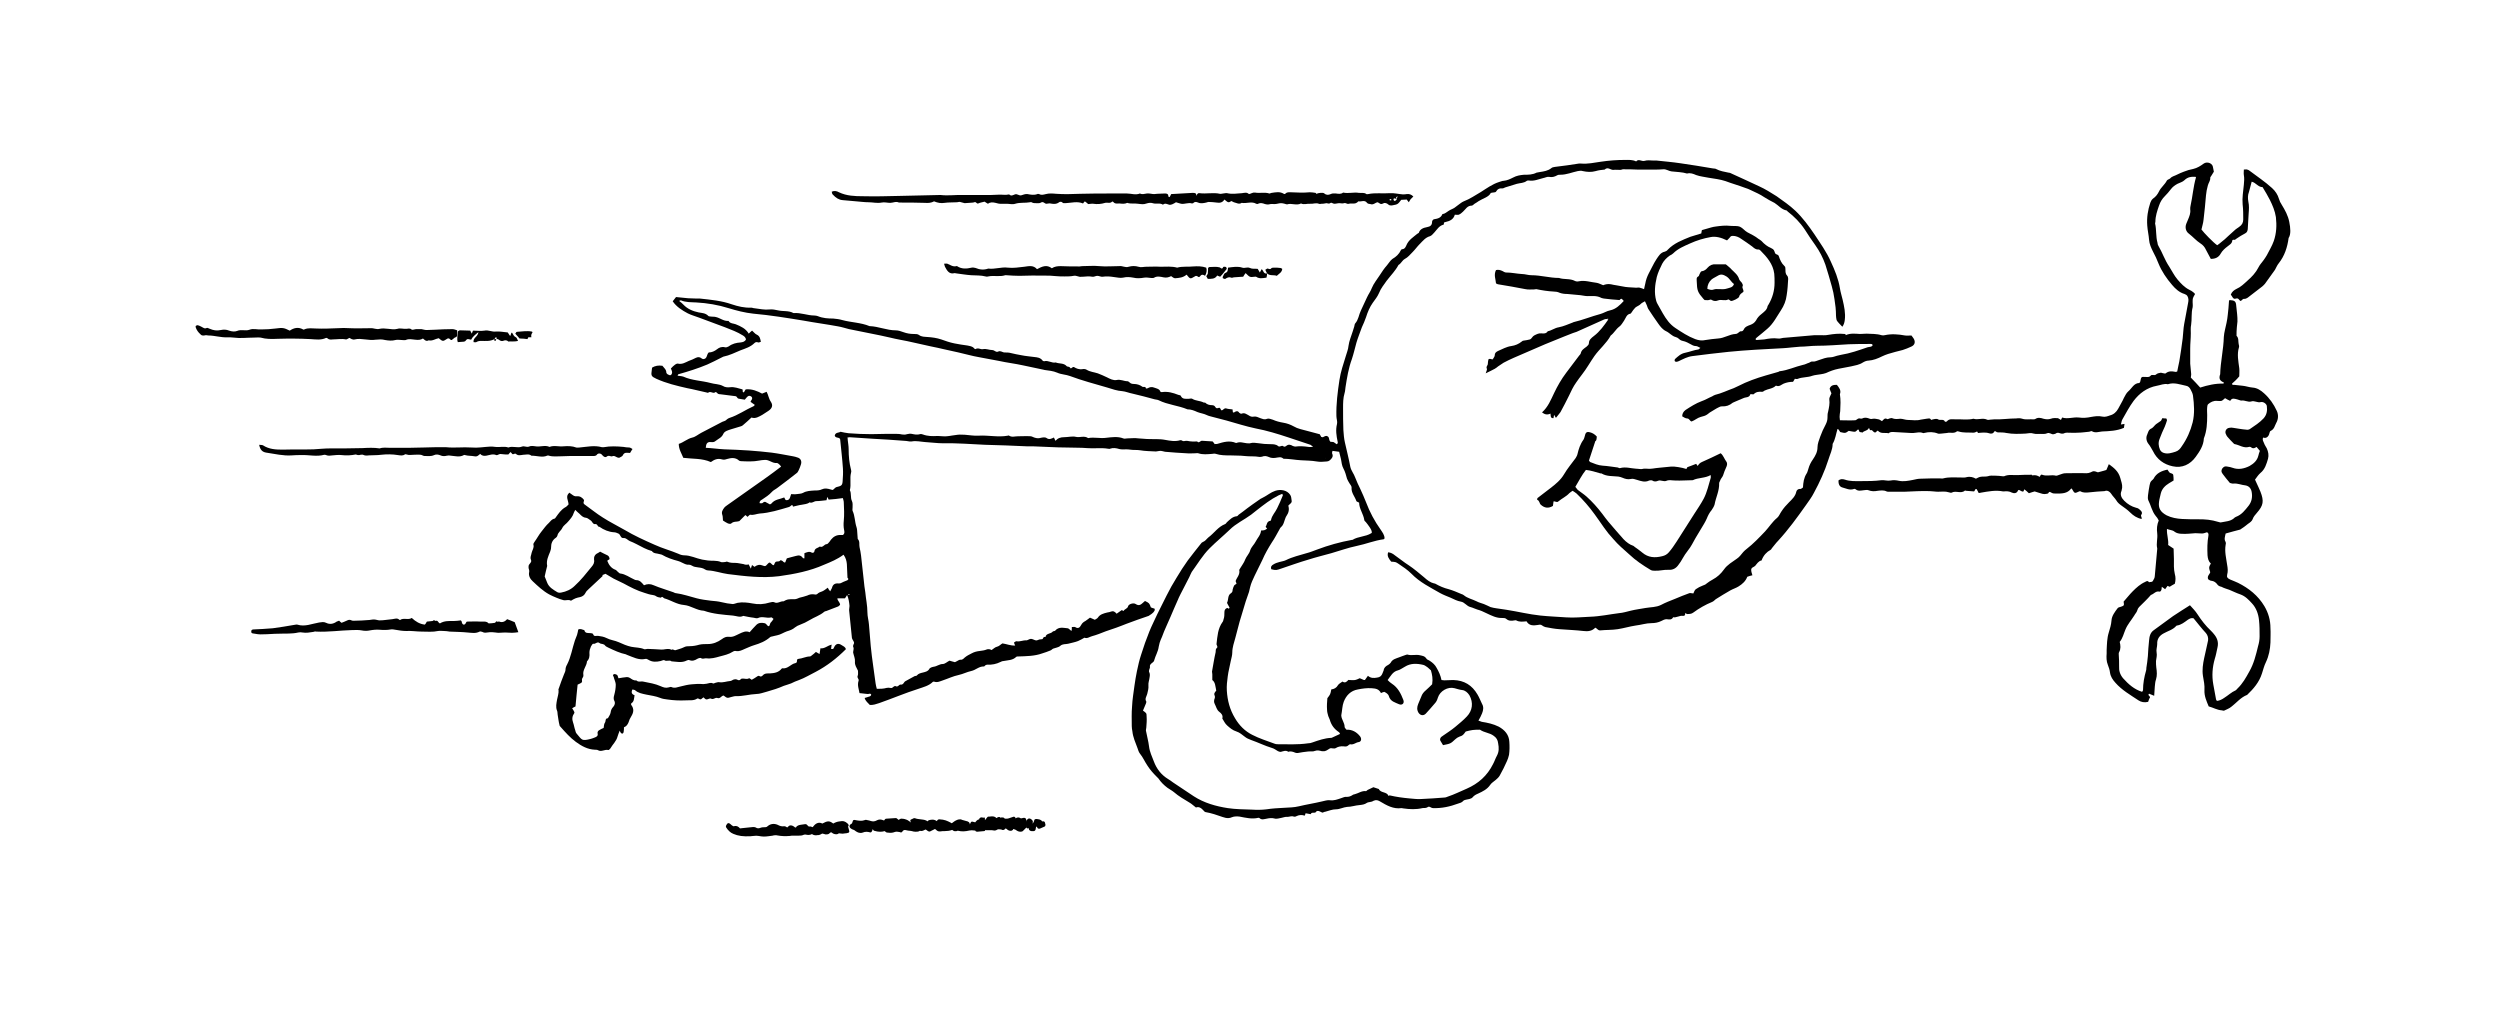 <?xml version="1.0" encoding="utf-8"?>
<!-- Generator: Adobe Illustrator 22.1.0, SVG Export Plug-In . SVG Version: 6.00 Build 0)  -->
<svg version="1.0" id="superhero_x5F_help_xA0_Image_1_"
	 xmlns="http://www.w3.org/2000/svg" xmlns:xlink="http://www.w3.org/1999/xlink" x="0px" y="0px" viewBox="0 0 825.7 333.8"
	 style="enable-background:new 0 0 825.7 333.8;" xml:space="preserve">
<style type="text/css">
	.st0{fill:#FFFFFF;}
</style>
<rect y="0" class="st0" width="825.7" height="334.8"/>
<g>
	<path d="M180.7,150.5c0.2-0.1,0.4-0.1,0.6,0c1.3,0.4,2.7,0.2,4.1,0.2c1.1,0,2.1-0.1,3.2-0.1c2.4,0,4.7,0,7.1,0
		c0.5,0,1.1,0.1,1.5-0.5c0.3-0.4,1.2-0.5,1.7,0.2c0.4,0.5,1,0.9,1.5,0.5c0.7-0.6,1.3,0.1,1.8-0.1c0.9-0.4,1.3,0.5,2.3,0.5
		c0.3-0.2,1-0.4,1.2-0.8c0.5-1.2,1.5-0.8,2.4-0.8c0.2-0.4,0.5-0.8,0.8-1.3c-0.4-0.2-0.7-0.5-1.1-0.5c-0.7,0-1.3-0.1-1.9-0.2
		c-2.2-0.2-4.3-0.3-6.5,0.1c-0.2,0-0.4,0-0.6,0c-2.5-0.7-5-0.1-7.4,0.1c-0.4,0-0.7,0.1-1.1,0c-1.3-0.5-2.7-0.5-4.1-0.4
		c-1.6,0.2-3.2-0.4-4.7,0.2c-1.5-0.7-3.1,0.1-4.7-0.2c-0.7-0.1-1.5-0.2-2.1,0.1c-0.8,0.3-1.5-0.3-2.3,0c-1.5,0.6-3-0.3-4.5,0.3
		c-1.4-0.5-2.9,0-4.3-0.2c-0.6-0.1-1.2-0.1-1.7-0.1c-2.1,0.1-4.1,0.5-6.2,0.3c-2.8-0.2-5.6,0.2-8.4-0.1c-0.1,0-0.3,0-0.4,0
		c-2.3,0-4.7,0-7,0.1c-1.6,0-3.2,0.1-4.8,0.1c-2.1,0-4.2,0-6.3,0c-1.1,0-2.3-0.2-3.4,0.2c-1.9-0.3-3.8-0.2-5.7-0.1
		c-3.6,0.1-7.1,0.1-10.7,0.1c-1.8,0-3.6,0.2-5.4,0.3c-3.4,0.1-6.8,0-10.2,0.1c-2.3,0-4.5-0.1-6.5-1.4c-0.3-0.2-0.8-0.1-1.3-0.2
		c0.3,1.6,1,2.4,2.4,2.6c2.8,0.4,5.5,1.1,8.4,0.9c1-0.1,2.1-0.1,3.2-0.1c2.5-0.1,5,0.6,7.5-0.1c0.2,0,0.4,0,0.6,0.1
		c0.7,0.3,1.4,0.2,2.1,0.1c1-0.1,2-0.2,3-0.1c1.6,0.2,3.2,0.1,4.7-0.2c0.2,0,0.5,0.2,0.8,0.2c0.3,0,0.5,0,0.8-0.1
		c0.3,0,0.6-0.1,0.8,0c0.6,0.3,1.2,0.3,1.9,0.2c1.3-0.1,2.7,0,4.1-0.2c1.8-0.2,3.7-0.2,5.5,0.1c0.8,0.1,1.6,0.3,2.3-0.2
		c0.1-0.1,0.4-0.1,0.6,0c0.8,0.3,1.6,0.1,2.3,0.1c0.8,0,1.5-0.1,2.3,0c0.4,0,0.9,0.4,1.3,0.4c1.1,0,2.1,0.2,3.2-0.3
		c0.6-0.3,1.4-0.2,2.1,0.1c0.6,0.3,1.4,0.3,2.1,0.1c0.4-0.1,0.9-0.1,1.3,0c1.4,0.1,2.9,0.6,4.3-0.2c0.1-0.1,0.3,0,0.4,0
		c1,0.3,2.1,0.2,3.1,0.4c0.9,0.2,1.3-0.3,1.9-0.8c0.6,0.7,1.3,0.7,2,0.6c1.1-0.2,2.2-0.7,3.3-0.2c0.2,0.1,0.6-0.1,0.8-0.2
		c0.4-0.2,0.8-0.2,1.2-0.1c0.6,0.1,1.3,0.1,2,0.1c0.2-0.2,0.4-0.5,0.7-0.8c0.5,0.3,0.5,1,1.2,0.6c0.2-0.1,0.5-0.1,0.6,0
		c0.7,0.7,1.6,0.4,2.4,0.3c0.9,0,1.9-0.4,2.7,0.3C177.4,150.5,179.1,151.2,180.7,150.5z"/>
	<path d="M91.7,111.9c3.6-0.1,7.2-0.1,10.9,0.1c1.7,0.1,3.4,0.4,5.1-0.4c0.1,0,0.3,0,0.4,0.1c0.5,0.5,1.2,0.5,1.8,0.4
		c1.4,0,2.9-0.3,4.3,0c0.3,0.1,0.7-0.3,1.2-0.5c0.4,0.2,1,0.7,1.8,0.5c1.1-0.3,2.3-0.1,3.4,0c1.1,0.1,2.3,0.3,3.4,0.1
		c1.1-0.1,2.1-0.2,3.2,0.1c1.1,0.2,2.3,0.3,3.4,0c0.7-0.2,1.4,0,2.1,0c0.4,0,0.9,0.1,1.3,0c1.1-0.5,2.1-0.2,3.2-0.1
		c0.9,0.1,1.7,0.1,2.5-0.4c0.5,0.4,1,1.1,1.9,0.6c1.2,0.3,2.2-0.5,3.3-0.7c1.3,1.1,1.4,1.1,2.6,0.3c0.5-0.4,0.9-0.3,1.3,0.2
		c0.1,0.1,0.3,0.1,0.4,0.1c0.3-0.3,0.7-0.5,1-0.8c0,0,0,0,0,0c0,0,0,0,0,0c0.3-0.1,0.7-0.2,0.8-0.7c0-0.6,0-1.1,0-1.7
		c-0.6-0.2-1.1-0.4-1.6-0.4c-1.9,0-3.9,0.1-5.8,0.2c-0.9,0-1.8,0.1-2.7,0.1c-0.6,0-1.1-0.2-1.7-0.3c-0.6,0-1.1,0-1.7,0
		c-0.5,0-1.3,0.4-1.6,0.1c-0.6-0.5-1.2-0.2-1.6-0.2c-1,0.1-2.1-0.3-3,0c-1.1,0.3-2.1,0.1-3.1,0c-0.9-0.1-2-0.2-2.8,0
		c-1.1,0.3-2-0.3-3-0.2c-0.1,0-0.3,0-0.4,0c-2.1,0-4.2,0.1-6.3,0c-1.5-0.1-2.9-0.1-4.3,0c-2.3,0.1-4.6,0.2-6.9,0.1
		c-1.4,0-2.7-0.3-4,0.3c-0.1,0.1-0.3,0.1-0.4,0c-1.6-0.9-3.1-0.5-4.4,0.4c-2-1-2.4-1-4.7-0.7c-1.6,0.2-3.1,0.3-4.7,0.3
		c-1.3,0.1-2.6-0.4-3.9,0.1c-1.3,0.5-2.7-0.2-4.1,0.4c-0.7,0.3-1.8,0.2-2.6-0.1c-1-0.4-1.8-0.4-2.8-0.2c-1.3,0.3-2.4,0.1-3.6-0.4
		c-0.3-0.1-0.8-0.4-1-0.3c-0.7,0.4-1.2-0.1-1.8-0.4c-0.4-0.2-0.8-0.4-1.2-0.5c-0.2,0-0.4,0.1-0.6,0.2c-0.1,0.1-0.1,0.3-0.1,0.4
		c0.3,1,0.9,1.8,1.7,2.5c0.5,0.5,1.1,0.3,1.7,0.2c0.3,0,0.6,0.1,0.8,0.1c2.1,0,4.1,0.7,6.2,0.6c0.7,0,1.5,0,2.2,0.1
		c2.2,0.3,4.3,0,6.5,0c0.8,0,1.6-0.1,2.4,0C87.8,112,89.7,112,91.7,111.9z"/>
	<path d="M174.2,112c0.1-0.2,0.2-0.4,0.3-0.6c0.3,0,0.7,0,1,0c-0.1-0.8-0.1-0.8,0.4-1.7c-0.2-0.2-0.3-0.2-0.3-0.2
		c-1.6-0.3-3.2,0-4.9,0.1c-0.2,0-0.3,0.4-0.5,0.6c0.5,0.6,1,1.1,1.4,1.6C172.6,111.8,173.4,111.9,174.2,112z"/>
	<path d="M153.9,112.4c0.5-0.7,1-0.3,1.7-0.2c0.5-1,1.3-1.6,2.4-2.5c-0.1,1.5-1.8,1.8-1.6,3.3c0.3,0,0.7,0.1,0.9,0
		c0.5-0.3,0.9-0.4,1.6-0.4c1.5,0,3,0.2,4.4-0.6c-0.1,0.3-0.1,0.6,0.3,0.6c0.1,0,0.2-0.3,0.3-0.5c0,0,0-0.1,0-0.1c-0.2,0-0.4,0-0.6,0
		c0.1-0.1,0.1-0.2,0.2-0.3c0.1-0.1,0.2-0.2,0.3-0.4c0.1,0.1,0.2,0.2,0.2,0.3c0,0.1,0,0.2,0,0.3c0.3,0.1,0.7,0.2,0.9,0.4
		c0.4,0.3,0.8,0.4,1.2,0.3c0.7-0.3,1.3-0.3,1.8,0.2c1-0.1,2.1,0.1,3.2-0.2c-0.3-0.5-0.4-1.1-0.7-1.2c-0.7-0.3-0.9-0.9-1.2-1.4
		c0-0.1-0.2-0.1-0.3-0.1c-0.1,0.3-0.2,0.7-0.4,1.1c-0.3-0.5-0.6-0.8-0.8-1.2c-1.3-0.1-2.6-0.4-3.9-0.3c-1.3,0.2-2.5-0.6-3.8-0.3
		c-1.2,0.2-2.5,0-3.8,0c-0.1,0.3-0.2,0.6-0.4,1c-0.2-0.4-0.3-0.7-0.5-1c-1.2,0-2.3-0.1-3.4-0.1c-0.2,0-0.7,0.3-0.7,0.5
		c0,1.1-0.4,2.3,0,3.4C153.3,112.8,153.5,113,153.9,112.4z"/>
	<path d="M416.7,88.9c-0.2,0.4-0.3,0.6-0.6,1.1c-0.3-0.5-0.5-0.9-0.7-1.2c-0.9-0.1-1.8,0.1-2.6-0.3c-0.9-0.4-1.7,0.2-2.5-0.1
		c-1.5-0.5-3.1-0.2-4.7,0c-0.1,0.7,0,1.4-0.8,1.7c-0.6,0.2-0.6,0.8-0.9,1.2c-0.1,0.2-0.1,0.5,0,0.6c0.2,0.1,0.6,0.3,0.8,0.2
		c0.6-0.4,1.2-0.7,1.9-0.4c0.2,0.1,0.6,0,0.9-0.1c1-0.1,3.2-0.2,3.1-0.2c0.2-0.4,0.5-0.8,0.8-1.2c1.4,1.4,1.4,1.4,3,1.2
		c0.4-0.1,0.7,0.1,1,0.3c0.3,0.1,0.7,0.2,1,0.2c0.6,0,1.2-0.1,1.9-0.2c0.1-0.5,0.2-0.9,0.2-1.4C417.3,90.6,417.3,89.3,416.7,88.9z"
		/>
	<path d="M527.4,144.2c-0.8-0.9-1.6-1.3-2.6-1.5c-0.6-0.1-1,0.1-1.2,0.7c-0.2,0.6-0.3,1.3-0.6,1.8c-1.1,1.5-1.6,3.1-2,4.8
		c-0.1,0.5-0.4,0.9-0.6,1.3c-1.3,1.8-2.7,3.4-3.8,5.3c-1.1,1.9-2.8,3.3-4.5,4.6c-1.4,1.1-2.9,2.2-4.3,3.3c-0.1,0.1-0.1,0.6-0.1,0.6
		c0.8,0.2,0.7,1.2,1.2,1.6c1.2,1.1,2.5,1.3,4,0.4c0.1-0.5,0.1-0.9,0.2-1.5c0.6-0.1,1.1,0.5,1.6,0c1.2-1,2.6-1.6,3.6-2.7
		c0.3-0.3,0.7-0.5,1.1-0.8c0.5,0.3,0.9,0.6,1.3,0.9c2.2,2.1,4.2,4.4,6,6.9c1.1,1.5,2.1,3,3.1,4.4c0.9,1.3,1.9,2.5,3,3.7
		c1.6,1.9,3.5,3.5,5.3,5.1c2.1,2,4.5,3.6,7,5.1c0.5,0.3,0.9,0.3,1.4,0.3c1.6,0.1,3.1-0.4,4.6-0.3c1.4,0.1,2.5-0.5,3.3-1.7
		c0.5-0.6,0.9-1.3,1.3-2c0.5-0.9,1.1-1.8,1.8-2.7c1-1.2,1.7-2.7,2.5-4.1c0.9-1.5,1.8-3,2.7-4.5c0.4-0.6,0.7-1.3,1-1.9
		c0.4-1,0.9-2,1.6-2.8c0.4-0.6,0.8-1.2,1-1.9c0.4-2.3,1.6-4.5,1.5-7c0-0.3,0.2-0.5,0.3-0.8c0.2-0.7,0.8-1.2,1-1.8
		c0.3-0.9,0.6-1.8,1-2.6c0.3-0.6,0.5-1.3,0.1-1.9c-0.7-0.9-1-2.1-1.9-2.8c-2.1,1-4.1,2-6.2,2.9c-0.7,0.3-1,0.7-1.4,1.3
		c-0.1-0.2-0.3-0.4-0.5-0.7c-0.9,0.4-1.9,0.7-2.9,1.1c-0.1,0.2-0.3,0.5-0.3,0.6c-1.5-0.5-4.1-0.9-5-0.8c-1.4,0.1-2.7,0.3-4.1,0.4
		c-1.4,0.1-2.7,0.5-4.1,0.3c-0.3,0-0.6,0-0.9,0c-0.9,0.3-1.7,0-2.6,0c-1.7-0.1-3.4-0.7-5.2-0.2c-0.2,0.1-0.5-0.1-0.8-0.2
		c-1.7-0.2-3.3-0.5-5-0.6c-1.5-0.1-2.8-0.7-4.1-1.2c-0.2-0.1-0.2-0.3-0.4-0.5c0.7-2.2,1.4-4.3,2.1-6.4
		C527.4,145.5,527.3,144.7,527.4,144.2z M528.4,156.3c0.2,0.1,0.5,0,0.6,0.1c1.7,1,3.6,0.8,5.5,1c0.5,0.1,1,0.2,1.4,0.4
		c0.9,0.4,1.8,0.6,2.7,0.4c0.7-0.2,1.4,0.1,2.1,0.3c1.3,0.4,2.6,0.9,4,0.2c0.3-0.1,0.8-0.1,1,0c0.6,0.4,1.2,0.4,1.9,0.1
		c0.9-0.4,1.8,0.4,2.8,0c0.9-0.4,1.8-0.1,2.8-0.1c2,0.1,3.9-0.1,5.9-0.1c1.8-0.9,4-0.6,5.9-1.7c0,0.4,0.1,0.7,0,1
		c-0.7,2.3-1.2,4.7-2.3,6.8c-0.9,1.7-2,3.3-3.1,5c-1.2,1.8-2.3,3.7-3.5,5.5c-1.6,2.4-3,5-4.9,7.2c-0.6,0.7-1.3,1.1-2.2,1.3
		c-2.4,0.6-4.6,0.5-6.6-1.2c-0.8-0.7-1.6-1.2-2.4-1.8c-0.2-0.1-0.3-0.3-0.5-0.4c-2.7-0.9-4.1-3.3-5.9-5.2c-0.8-0.9-1.6-1.9-2.4-2.8
		c-0.7-0.8-1.3-1.7-2-2.6c-1.6-2.1-3.3-4-5.2-5.7c-0.9-0.8-2-1.5-2.9-2.2c-0.3-0.3-0.5-0.7-0.8-1c1.2-2,2.2-4,3.5-5.6
		C525.5,155.4,527,155.9,528.4,156.3z"/>
	<path d="M278.3,66.1c1.5,0.1,3,0.3,4.5,0.4c1.4,0.1,2.7,0.3,4.1,0.3c1.4,0,2.8,0.4,4.3,0.1c0.9-0.2,1.9,0.1,2.8,0.1
		c1,0,1.9-0.6,2.9-0.1c2.9,0,5.8,0,8.6,0.1c1.1,0.1,2.1,0,3-0.5c1.2,0.5,2.3,0.7,3.5,0.5c1.3-0.2,2.7-0.1,4.1-0.2
		c0.3,0,0.7-0.2,1-0.1c0.5,0.1,1,0.3,1.5,0.4c0.5,0,1-0.1,1.5-0.1c0.6-0.1,1.2,0,1.7-0.2c0.6-0.3,0.7,0.6,1.3,0.4
		c0.6-0.3,1.4-0.4,2.1-0.6c0.3,0.2,0.7,0.5,1.1,0.7c0.8-0.6,1.6-0.5,2.5-0.3c0.5,0.1,1,0.3,1.5,0.3c0.7,0,1.4,0,2.2,0
		c0.9,0,1.9,0.3,2.8,0c1.6-0.5,3.3-0.2,4.9-0.5c0.3-0.1,0.4-0.1,0.7,0.1c0.4,0.2,0.8,0.2,1.2,0.2c0.6,0,1.3,0.1,1.7-0.2
		c0.8-0.5,1.2,0.4,1.8,0.4c0.4,0,0.9-0.2,1.3-0.1c1,0.2,2,0.3,2.9-0.4c0.2-0.2,0.8-0.2,1,0c0.3,0.4,0.6,0.3,1.1,0.3
		c2-0.1,3.9-0.7,5.8,0.1c0.2-0.3,0.4-0.5,0.6-0.7c0.4,0.3,0.8,0.6,1.1,0.9c0.6,0,1.2-0.2,1.7-0.1c1.3,0.2,2.6,0.1,3.9-0.3
		c0.8-0.2,1.6,0.3,2.3-0.4c0.1-0.1,0.3,0,0.4,0.1c0.5,0.7,1.3,0.5,2,0.5c0.9,0.1,1.8,0.2,2.6-0.2c1.2,0.4,2.4,0.1,3.6,0.3
		c0.9,0.1,1.8,0.3,2.8-0.1c0.6-0.2,1.4-0.3,2-0.1c1.1,0.4,2.3-0.2,3.4,0.5c0.7-0.6,1.3-0.2,2,0c0.3,0.1,0.7,0,1-0.1
		c0.5-0.2,1-0.5,1.3-0.7c0.7,0.2,1.2,0.4,1.7,0.5c1.2,0.2,2.4-0.5,3.6-0.1c0.1,0,0.3-0.1,0.4-0.1c0.5-0.6,1.1-0.4,1.6-0.2
		c0.9,0.4,1.8,0.2,2.7,0c0.3-0.1,0.6-0.2,0.8-0.2c0.9,0,1.7,0.1,2.6,0.2c1.1,0.2,2,0,2.6-1c1.3,1.1,1.3,1.1,2.3,0.5
		c0.3,0.1,0.5,0.3,0.8,0.4c0.9,0.2,1.7,0.8,2.6,0.2c1.6,0.3,3.3-0.6,4.8,0.3c0.2,0.1,0.5,0.1,0.6,0c0.8-0.4,1.5-0.2,2.3,0.1
		c0.4,0.1,0.9,0.2,1.3,0.1c0.7-0.2,1.3-0.1,1.9-0.1c0.7,0,1.4-0.3,2.1-0.3c0.4,0,0.8,0.1,1.2,0.2c0.3,0.1,0.6,0.2,0.8,0.2
		c1.5-0.5,3.1,0.5,4.6-0.3c1,0.5,2,0,3,0.1c1,0.1,1.9-0.4,2.9,0c0.3,0.2,0.9-0.1,1.3,0c0.4,0,0.9-0.2,1.2-0.2
		c0.5,0.1,0.9,0.3,1.4-0.1c0.2-0.2,0.8,0.3,1.2,0.3c0.6,0,1.1-0.2,1.7-0.2c0.5,0,1,0.2,1.5,0c0.6-0.2,1,0.4,1.6,0.2
		c0.6-0.2,1.3,0,1.9-0.1c0.3,0,0.5-0.2,0.8-0.3c0.2-0.1,0.3-0.4,0.5-0.4c0.9,0.2,2-0.6,2.8,0.5c0.3,0.4,0.8,0.3,1.1,0.4
		c1,0.4,1.6-0.5,2.4-0.6c0.6,0.2,0.9,0.9,1.8,0.4c0.4-0.3,1.2-0.2,1.8,0.4c0.3,0.3,0.9,0.3,1.4,0.2c1.7-0.3,1.7-0.4,2.8-1.8
		c0.6,0,1.2-0.1,1.8-0.1c0.2,0.3,0.5,0.6,0.7,0.9c0.2-0.4,0.4-0.7,0.6-1c0.3-0.3,0.6-0.6,0.9-0.9c-0.7-0.7-1.4-0.9-2.2-0.8
		c-0.4,0.1-0.8,0.1-1.3,0.1c-1.4-0.1-2.9-0.5-4.3-0.4c-2.4,0.2-4.8-0.2-7.1,0.3c-0.2,0-0.5,0.1-0.6,0c-0.8-0.6-1.7-0.3-2.5-0.4
		c-1.7-0.3-3.4,0.3-5.2-0.1c-0.7,0.6-1.6,0.4-2.4,0.3c-0.6,0-1.1-0.1-1.7,0.2c-0.7,0.3-1.4,0.4-2.1-0.2c-0.4-0.4-1.9-0.2-2.6,0.1
		c0,0,0,0,0,0.1c-0.1-0.2-0.2-0.4-0.3-0.4c-0.6-0.1-1.3-0.2-1.9-0.2c-2.1,0.2-4.2,0.1-6.3,0c-0.6,0-1.3-0.1-1.8,0.5
		c-0.1,0.1-0.4,0.1-0.5,0c-1.3-0.8-2.6-0.5-4-0.3c-0.3,0-0.6,0.3-0.8,0.2c-1.5-0.5-3.1,0-4.7-0.3c-0.8-0.1-1.3,0.4-2,0.5
		c-0.7-0.7-1.5-0.4-2.3-0.3c-1.6,0.1-3.3,0.4-4.9,0c-0.4-0.1-0.9,0.1-1.3,0.1c-0.4,0-0.7,0.2-1.1,0.1c-2.2-0.5-4.5,0.1-6.7-0.2
		c-0.7-0.1-0.8,0.4-1.1,0.9c0.1-1-0.5-1-1.2-1c-2.4,0.1-4.7,0.3-7.1,0.4c-0.2,0.4-0.3,0.7-0.5,1c-0.2-0.1-0.4-0.1-0.4-0.2
		c0-0.8-0.4-1-1.1-1c-0.9,0-1.7,0.1-2.6,0.1c-0.3,0-0.7,0.1-1,0.1c-0.8,0-1.6-0.3-2.4-0.2c-0.8,0.1-1.5,0.4-2.3,0
		c-1.4,0.6-2.9,0-4.3,0c-1.7,0-3.3,0-5,0c-3.5,0-7,0-10.4,0.1c-2.7,0.1-5.3,0.2-8,0c-1.1-0.1-2.3-0.2-3.4,0.1
		c-0.8,0.2-1.5,0.4-2.2,0c-0.2-0.1-0.5-0.1-0.6,0c-1.1,0.4-2.2,0.2-3.2,0c-0.8-0.1-1.4,0.2-2.1,0.4c-0.8,0.2-1.3-0.6-2.1-0.3
		c-0.6,0.2-1.2,0.7-1.9,0c-1.2,0.3-2.4,0-3.7,0.1c-1.4,0.1-2.9,0.1-4.3,0.1c-2.4,0-4.8,0-7.2,0c-2.5-0.1-4.9,0.3-7.4,0
		c-0.1,0-0.3,0-0.4,0c-4.4,0.1-8.8,0.2-13.3,0.3c-4,0.1-8,0.2-12,0.1c-2.7,0-5.4-0.1-7.9-1.3c-0.7-0.4-1.5-0.6-2.4-0.2
		c0.1,0.3,0.1,0.7,0.3,0.9C276.1,65.4,277.1,66,278.3,66.1z M460.3,65.6c0,0,0.3-0.1,0.4-0.1c0.2,0.1,0.4,0.2,0.6,0.3c0,0,0,0,0,0
		c-0.3-0.6-0.3-0.6,0.3-1c-0.1,0.4-0.2,0.7-0.3,1c0,0,0,0,0,0.1c0,0,0,0,0,0c0,0,0,0,0,0c-0.2,0.2-0.3,0.3-0.6,0.5
		c-0.1-0.1-0.3-0.1-0.4-0.3C460.2,65.9,460.3,65.7,460.3,65.6z M459.4,65.7c0,0,0.1,0.2,0.2,0.4c-0.2,0-0.4,0.1-0.5,0.1
		c-0.1,0-0.1-0.2-0.2-0.3C459.1,65.8,459.2,65.8,459.4,65.7z"/>
	<path d="M398.4,91.1C398.4,91.1,398.3,91.1,398.4,91.1C398.3,91.1,398.3,91.1,398.4,91.1C398.3,91.1,398.4,91.1,398.4,91.1z"/>
	<path d="M609.2,110.3c-1.8-0.2-3.6,0-5.4,0.3c-0.9,0.2-1.9,0.1-2.8,0.1c-0.6,0-1.2,0-1.7,0c-3.5,0.3-6.9,0.6-10.4,0.9
		c-0.6,0.1-1.1,0.3-1.7,0.2c-1.5-0.2-3,0-4.5,0.3c-0.9,0.1-1.7,0.1-2.6,0.2c-0.1,0-0.2-0.2-0.3-0.3c0.1-0.2,0.2-0.3,0.4-0.5
		c1.2-1,2.4-1.9,3.5-2.9c2-1.7,3.1-4,4.5-6.1c1-1.5,1.7-3.2,1.9-5c0.3-1.8,0.4-3.6,0.5-5.4c0-0.3-0.1-0.8-0.3-1
		c-0.6-0.6-0.6-1.3-0.6-2c0-0.4,0-1-0.3-1.2c-1-0.9-1.5-2.1-1.9-3.3c-0.2-0.6-0.8-0.5-1.1-0.8c-0.3-0.4-0.3-1.1-0.8-1.5
		c-0.2-0.1-0.5-0.3-0.7-0.4c-1.2-0.5-2.2-1.3-3.1-2.3c-0.3-0.3-0.7-0.5-1-0.7c-1.1-0.9-2.4-1.5-3.7-2.2c-0.9-0.5-1.5-1.4-2.4-1.8
		c-1-0.4-2.1-0.2-3.2-0.3c-1.6-0.2-3.2,0-4.7,0.2c-1.1,0.1-2.2,0.5-3.3,0.8c-0.5,0.1-0.9,0.3-1.4,0.4c-0.1,0.3-0.1,0.7-0.2,1.1
		c-1.2,0.4-2.4,0.7-3.6,1.1c-2.7,1.1-5.4,2.1-7.5,4.3c-0.2,0.3-0.6,0.5-0.9,0.6c-1.5,0.3-2.1,1.5-2.8,2.5c-1,1.5-1.7,3.2-2.6,4.8
		c-0.5,1-0.9,2.1-1.1,3.3c-0.1,0.6-0.3,1.1-0.4,1.8c-0.6-0.2-1-0.4-1.5-0.5c-0.5-0.1-1,0.1-1.5,0c-1.4-0.1-2.8-0.1-4.1-0.4
		c-1.3-0.3-2.6-0.4-3.8-0.7c-1-0.2-1.9,0-2.6,0.3c-0.8-0.3-1.5-0.7-2.2-0.8c-1.9-0.2-3.8-0.9-5.8-0.5c-0.4,0.1-0.9,0.1-1.3-0.1
		c-1.7-0.9-3.6-0.4-5.3-1c-3.1,0-6-0.9-9.1-0.9c-1.1,0-2.1-0.4-3.2-0.4c-1.7-0.1-3.4-0.5-5.2-0.5c-0.4,0-0.8-0.3-1.2-0.5
		c-0.7-0.3-1.3-0.5-2.1-0.3c-0.8,1.6-0.1,3,0,4.4c0.3,0.1,0.5,0.3,0.7,0.3c3,0.5,6,1,9,1.6c0.9,0.2,1.9,0.1,2.8,0.1
		c0.3,0,0.6-0.1,0.8-0.1c1.9,0.4,3.8,0.7,5.8,0.8c0.6,0,1.3,0.1,1.9,0.4c0.8,0.3,1.7,0.4,2.6,0.4c1.4,0.1,2.9,0.3,4.3,0.4
		c0.8,0.1,1.6,0.3,2.3,0.3c1.5,0,3-0.2,4.4,0.5c0.3,0.2,0.7,0.2,1,0.3c1.7,0.2,3.4,0.4,5.2,0.5c0.6-0.6,0.6-0.6,1.4,0.3
		c-1.3,1.4-2.6,2.7-4.5,3.1c-1.1,0.2-2.1,0.9-3.2,1.2c-3,0.8-5.9,2-8.9,2.7c-0.1,0-0.1,0.1-0.2,0.1c-1.6,0.6-3.1,1.3-4.7,1.6
		c-1.3,0.2-2.4,1.1-3.6,1.3c-0.5,0.8-1.3,0.8-2.1,0.7c-0.9-0.1-1.6,0.3-2.4,0.7c-0.6,0.3-0.8,1.1-1.4,1.3c-0.7,0.2-1.4,0.3-2.1,0.4
		c-0.2,0-0.4,0.1-0.6,0.3c-1,0.8-2.1,1.3-3.5,1.5c-1.5,0.2-2.9,1-4.3,1.6c-0.6,0.3-1.1,0.6-1.1,1.4c0,0.5-0.5,1-0.7,1.4
		c-0.5,0-0.9-0.4-1.4,0c-0.1,0.5-0.2,1-0.2,1.5c0,0.5-0.7,0.9-0.3,1.6c0.1,0.3-0.2,0.8-0.4,1.5c1.2-0.6,2.1-1,3-1.5
		c0.4-0.2,0.7-0.5,1.1-0.8c0.6-0.4,1.2-0.8,1.8-1.2c1.1-0.6,2.2-1.1,3.3-1.6c3.5-1.5,6.9-3,10.4-4.5c2.1-0.9,4.3-1.7,6.4-2.6
		c0.9-0.4,1.9-0.7,2.8-1.1c0.4-0.2,0.8-0.2,1.2-0.4c2.9-1.3,5.8-2.6,8.7-3.9c0.6-0.3,1.2-0.5,1.8-0.2c-1.4,2-2.8,4-4.8,5.5
		c-0.8,0.6-1.6,1.3-1.6,2.2c0,0.7-0.4,0.9-0.8,1.3c-0.8,0.6-1.7,1.1-1.9,2.2c-0.1,0.3-0.3,0.5-0.5,0.7c-1.4,1.9-2.9,3.8-4.3,5.7
		c-1.6,2.1-2.9,4.4-4,6.7c-1.1,2.3-2,4.6-4,6.4c0.9,0.7,1.7,0.9,2.8,0.4c0.1,0.7-0.1,1.6,1,1.5c0-0.3,0.1-0.6,0.2-1.1
		c0.2,0.4,0.4,0.7,0.6,1c0.6-0.8,1.1-1.3,1.5-1.9c1-1.8,1.9-3.6,2.8-5.4c0.7-1.5,1.4-3,2.4-4.4c0.6-0.9,1.3-1.8,1.9-2.6
		c1.5-1.9,2.7-4.1,4.1-6.1c1.7-2.4,4-4.2,5.4-6.8c1.1-0.8,1.7-2.1,2.8-2.9c0.7-0.5,1.1-1.3,1.6-2c0.6-0.9,0.8-2.1,2.1-2.3
		c0.1,0,0.2-0.2,0.3-0.3c0.4-0.6,0.8-1.2,1.3-1.7c0.6-0.5,1.4-0.7,1.9-1.3c0.3-0.3,0.8-0.5,1.3-0.8c0.2,0.5,0.4,0.9,0.6,1.3
		c0.2,0.5,0.3,1,0.6,1.4c1,1.6,2.1,3.1,3.2,4.7c0.7,1,1.5,2,2.6,2.5c1.1,0.5,1.9,1.6,3.1,1.9c0.4,0.1,0.8,0.3,1.1,0.6
		c0.4,0.4,0.8,0.6,1.3,0.7c1,0.2,1.9,0.7,2.8,1.2c0.5,0.3,1,0.5,1.6,0.5c0.4,0,0.9,0.4,1.4,0.6c-0.3,0.2-0.5,0.5-0.6,0.5
		c-1.5,0.2-2.9,0.8-4.4,1.1c-1.5,0.3-2.4,1.2-3.4,2.1c-0.1,0.1-0.1,0.4-0.1,0.6c0.1,0.2,0.4,0.3,0.5,0.3c0.3,0,0.5-0.1,0.8-0.2
		c1.5-0.7,2.9-1.5,4.6-1.7c4-0.5,7.9-1,11.9-1.4c2.9-0.3,5.9-0.5,8.9-0.7c3-0.2,6.1-0.3,9.1-0.5c1.9-0.1,3.8-0.4,5.6-0.5
		c1.9,0,3.7-0.3,5.5-0.3c3.5,0,7.1-0.3,10.6-0.5c2.4-0.1,4.8-0.1,7.2-0.1c0.3,0,0.6,0,0.7,0.4c-0.3,0.7-1.1,0.5-1.7,0.7
		c-2.9,1-5.7,2-8.8,2.5c-0.4,0.1-0.8,0.2-1.3,0.3c-0.7,0.2-1.4,0.5-2.1,0.5c-1.4,0-2.6,0.5-3.8,0.9c-0.7,0.2-1.3,0.6-2.1,0.5
		c-0.4-0.1-0.8,0.2-1.2,0.4c-0.7,0.2-1.3,0.6-2,0.7c-2.6,0.6-5,1.8-7.7,2.1c-0.1,0-0.3,0.1-0.4,0.2c-1.4,0.4-2.8,0.8-4.2,1.2
		c-3.1,0.9-6.2,2-9.1,3.5c-0.5,0.2-1,0.5-1.5,0.7c-2,0.7-4,1.7-6.1,2.2c-0.3,0.1-0.7,0.3-1,0.5c-1.2,0.5-2.3,1.2-3.5,1.6
		c-1.9,0.7-3.6,1.8-5.3,2.9c-0.8,0.6-1.1,1.3-1.1,2.1c0.5,0.3,1.1,0.7,1.6,0.7c0.8,0,0.9,0.9,1.5,1c1.1-0.4,1.9-1.2,3-1.5
		c0.6-0.2,1.3-0.3,1.8-0.6c0.6-0.3,1-0.8,1.6-1.1c0.9-0.5,1.7-1.1,2.6-1.5c0.3-0.2,0.7-0.3,1-0.3c1.4,0.1,2.5-0.3,3.6-1.2
		c0.3-0.2,0.6-0.2,0.9-0.4c0.9-0.4,1.7-0.7,2.6-1.1c0.8-0.4,2-0.1,2.3-1.3c0,0,0.3,0,0.5,0c0.2,0,0.5,0.1,0.6,0
		c0.8-0.8,1.7-0.9,2.8-0.8c0.3,0,0.5-0.2,0.8-0.4c1.2-0.6,2.7-0.6,3.7-1.6c0,0,0.2,0,0.2,0c1,0.4,1.7-0.4,2.4-0.7
		c1-0.4,2-0.6,3.1-0.6c0.2-0.3,0.4-0.6,0.6-1c0.3,0,0.7,0.2,1,0c1.5-0.6,3.2-0.4,4.8-1c0.9-0.3,1.8-0.3,2.8-0.5
		c0.6-0.1,1.2-0.2,1.7-0.4c1.3-0.6,2.6-1.1,4.1-1.4c1.4-0.3,2.8-0.5,4.2-0.8c1.3-0.3,2.7-0.5,3.9-1.3c0.5-0.3,1.2-0.6,1.8-0.6
		c1.6-0.1,3.1-0.7,4.5-1.4c0.7-0.3,1.3-0.6,2-0.8c1.6-0.5,3.2-0.9,4.8-1.3c1-0.3,1.9-0.7,2.8-1.1c1.2-0.5,1.5-1.5,0.9-2.6
		c-0.2-0.4-0.6-0.8-0.8-1.1c-0.8,0-1.4,0.1-2.1,0c-2.2-0.4-4.4-0.6-6.7-0.1c-0.3,0.1-0.8,0.1-1.1,0c-1.6-0.5-3.3-0.4-4.9-0.5
		c-0.7,0-1.4,0.1-2.2,0.1c-1.6-0.1-3.2-0.3-4.7,0.4C609.6,110.3,609.4,110.3,609.2,110.3z M531,105.3C531,105.4,531,105.4,531,105.3
		C531,105.4,530.9,105.4,531,105.3C530.9,105.4,530.9,105.3,531,105.3c0-0.1,0-0.2,0-0.3C531.3,105.2,531.1,105.2,531,105.3z
		 M578.1,107.3c-0.8,0.3-1.8,0.6-2.2,1.6c-0.1,0.2-0.4,0.5-0.6,0.5c-0.6-0.1-0.9,0.3-1.3,0.6c-0.2,0.2-0.5,0.3-0.8,0.3
		c-2,0.1-3.7,1.4-5.8,1.5c-1.4,0.1-2.8,0.3-4.1,0.5c-1.2,0.3-2.3,0.1-3.4-0.3c-2.4-0.9-4.5-2.3-6.6-3.7c-1.8-1.2-3-2.9-4.1-4.8
		c-0.6-1.1-1.2-2.1-1.8-3.2c-0.2-0.3-0.3-0.7-0.4-1c-0.7-2.6-0.4-5.2,0.2-7.8c0.4-1.5,1.1-3,1.8-4.4c0.6-1.1,1.5-2,2.5-2.7
		c0.4-0.2,0.8-0.4,1.1-0.7c1.6-1.6,3.6-2.4,5.6-3.3c2.2-1,4.5-1.7,6.8-2.1c1.6-0.3,3.4,0.1,5.4,1.1c0.5-0.5,0.9-0.9,1.3-1.4
		c0.2,0,0.4-0.1,0.6-0.1c1,0,2,0.4,2.8,1c1.2,0.8,2.4,1.6,3.6,2.5c0.6,0.5,1.2,1.1,2.1,1c0.2,0,0.4,0.1,0.6,0.3
		c2.2,2.2,4.2,4.5,4.6,7.7c0.1,1,0.1,2,0.1,3c0,2.6-0.7,5-2,7.2c-0.1,0.2-0.3,0.4-0.3,0.5c-0.2,1.3-1.2,1.9-2,2.6
		c-0.8,0.6-1.4,1.3-1.8,2.1C579.5,106.6,578.9,107,578.1,107.3z"/>
	<path d="M557.5,154.7C557.5,154.7,557.5,154.7,557.5,154.7C557.5,154.6,557.5,154.6,557.5,154.7L557.5,154.7z"/>
	<path d="M398.4,88.4c-1.4-0.5-2.9-0.5-4.3-0.4c-1.8,0.2-3.6-0.1-5.3,0.4c-1.8-0.5-3.7-0.3-5.5-0.3c-1.6-0.1-3.1,0-4.7,0
		c-0.9,0-1.7,0.3-2.6,0c-1-0.3-2.2-0.3-3.2,0c-1.2,0.4-2.1-0.4-3.2-0.2c-0.1,0-0.1,0-0.2,0c-2.1,0-4.2,0.2-6.3,0
		c-1.9-0.2-3.8,0-5.7,0c-0.3,0-0.6,0.1-0.8,0.1c-2.1,0-4.2,0-6.3-0.1c-1,0-2,0.1-2.9,0.7c-1.7-1.3-3.2-0.6-4.9,0.3
		c-1.2-1.4-2.7-1-4.2-0.8c-1.8,0.2-3.6,0.5-5.4,0.3c-2.2-0.3-4.3,0.6-6.5,0.3c-1.4,0.5-2.8,0.4-4.2-0.2c-0.4-0.1-0.9-0.2-1.3-0.1
		c-1.7,0.4-3.3,0.5-4.8-0.5c-0.1,0-0.1-0.1-0.2,0c-1.2,0.3-2-0.4-3-0.8c-0.3-0.1-0.7,0-1.1,0c0.1,0.4,0.2,0.7,0.3,1
		c0.7,1.3,1.4,2.6,3.2,2.1c0.2,0,0.4,0.1,0.6,0.1c1.6,0.2,3.3,0.5,4.9,0.6c1.6,0.1,3.2,0,4.7,0.4c0.3,0.1,0.6,0.1,0.9,0
		c1.8-0.4,3.8,0.2,5.6-0.4c0.1,0,0.3,0,0.4,0c1.4,0.1,2.9,0.2,4.3,0.2c1.5,0,3-0.1,4.5-0.1c2.5,0.1,5-0.1,7.6,0.2
		c0.9,0.1,1.9,0.1,2.8,0.1c1,0,2,0,3-0.2c1-0.2,1.7,0.5,2.6,0.3c0.1,0,0.3,0,0.4,0c1.1-0.1,2.1-0.2,3.2,0c0.5,0.1,1.1-0.3,1.6-0.3
		c0.6,0,1.3,0.4,1.8,0.3c1.2-0.2,2.4-0.1,3.7,0.1c1,0.1,2.1,0.4,3,0.2c1.2-0.3,2.3-0.2,3.4,0c1.2,0.3,2.4,0.2,3.6,0
		c0.7-0.1,1.4,0,2.2,0.1c0.4,0,0.8,0.1,1.1-0.1c1-0.6,2.1-0.3,3.1-0.1c0.9,0.2,1.7,0,2.5-0.4c0.4,0.3,0.9,0.7,1.3,0.7
		c1.3-0.1,2.7-0.2,3.8-1.2c1.2,1.5,1.2,1.5,2.7,0.6c0.4-0.3,0.7-0.2,1.1,0.1c0.2,0.2,0.5,0.1,0.7-0.2c0.4-0.6,1-0.6,1.6-0.1
		C398.5,90.2,398.7,89.3,398.4,88.4z M391.8,90.8c0.2,0,0.3-0.1,0.5-0.1c0,0,0,0,0,0C392.1,90.7,392,90.7,391.8,90.8z"/>
	<path d="M418.4,90.4C418.5,90.3,418.5,90.3,418.4,90.4C418.5,90.3,418.5,90.3,418.4,90.4C418.5,90.3,418.5,90.3,418.4,90.4
		C418.5,90.3,418.5,90.3,418.4,90.4z"/>
	<path d="M398.9,92.1c1.2,0,2.4,0.1,3.1-1.1c0.4,0.2,0.8,0.3,1,0.4c0.5-0.5,0.9-1,1.3-1.5c0.3-0.3,0.5-0.7,0.8-1
		c0.2-0.3-0.1-0.8-0.5-0.8c-0.2,0-0.6,0-0.6,0.1c-0.4,1-0.8,0.2-1.2,0.1c-1.1-0.3-2.2-0.1-3.4-0.1c-0.1,0-0.2,0.2-0.4,0.3
		c0,0.6,0,1.2-0.1,1.9c-0.1,0.3-0.3,0.5-0.5,0.8c0,0,0,0,0,0C398.5,91.4,398.7,91.7,398.9,92.1z"/>
	<path d="M423.5,88.8c-0.2-0.1-0.4-0.3-0.7-0.3c-0.6-0.1-1.3-0.1-1.9-0.1c-0.4,0-0.8,0-1,0.2c-0.4,0.5-0.8,0.2-1.2,0.1
		c-0.2-0.1-0.5,0.3-0.8,0.4c0.2,0.5,0.4,0.8,0.6,1.2c0.9,0.9,2.2,0.4,3.2,0.8C422.4,90.4,423.4,90,423.5,88.8z"/>
	<path d="M697.3,163.1c0.5,0.8,1.2,1.4,1.7,2.2c0.4,0.7,1,1.2,1.7,1.7c1,0.7,2,1.4,2.9,2.3c1,1,2.2,1.8,3.7,2.1
		c0.3-0.5-0.5-0.9,0-1.5c0.3-0.4,0.1-0.9-0.2-1.2c-0.5-0.5-0.9-0.9-1.6-1c-1.5-0.4-2.8-1.2-3.9-2.3c-0.9-0.9-1.5-2-0.9-3.3
		c0.1-0.3,0.1-0.7,0.2-1c0.1-1.1-0.3-2.1-0.6-3.2c-0.6-2.2-2.1-3.4-3.8-4.6c-0.3,0.8-0.6,1.4-0.8,1.9c-1,0.3-1.9,0.6-2.8,0.8
		c-1.4-0.5-1.4-0.5-2.4,0c-0.5,0.2-0.9,0.3-1.4,0.3c-2.3-0.1-4.7,0-7,0c-0.6,0-1.3,0.3-1.9,0.5c-0.4,0.1-0.9,0.4-1.2,0.3
		c-1.5-0.4-3,0.3-4.5-0.3c-0.5-0.2-0.6,0.3-0.8,0.7c-1.2-0.6-1.2-0.6-2.6-0.5c0,0.1,0,0.2,0,0.3c0-0.1,0-0.2,0-0.4c0,0,0,0,0,0
		l0-0.1c-1.5,0-3,0-4.5,0.1c-1.6,0.1-3.2-0.3-4.7,0.4c-0.1,0-0.3,0-0.4,0c-0.9-0.1-1.7-0.2-2.6-0.2c-0.8,0-1.6-0.1-2.4,0.2
		c-0.8,0.2-1.6,0-2.5,0.2c-0.5,0.1-0.9,0.4-1.4,0.6c-0.9-0.5-1.9-0.8-3.1-0.5c-0.6,0.2-1.3,0.1-1.9,0.1c-2,0-3.9-0.2-5.8,0.3
		c-0.3,0.1-0.7,0-1.1,0c-2.1,0-4.2,0-6.3,0.1c-0.9,0-1.7,0.2-2.6,0.4c-1.5,0.3-3.1,0.6-4.6,0.3c-0.9-0.2-1.8-0.3-2.8-0.1
		c-1,0.2-2-0.2-3-0.1c-2.3,0.3-4.6,0.3-6.9,0.3c-1.7,0-3.5,0.1-5.2-0.5c-0.7-0.2-1.4-0.3-2.1,0.3c0,1,0.2,2,1.3,2.3
		c1.2,0.3,2.4,1,3.8,0.5c0.2-0.1,0.5,0,0.6,0.1c0.8,0.7,1.8,0.4,2.7,0.3c0.5,0,1-0.2,1.5,0c1,0.4,2,0.4,3,0.2c1-0.1,2-0.3,3,0.2
		c0.2,0.1,0.4,0.1,0.6,0.1c1.8,0,3.6,0,5.4,0c2.7-0.1,5.5-0.3,8.2-0.2c0.9,0,1.8,0.2,2.8,0.2c1.2,0,2.4-0.2,3.6,0.2
		c0.3,0.1,0.7,0.2,0.9,0.1c1.4-0.8,3.1,0.5,4.4-0.7c0.1,0,0.3,0.1,0.4,0.1c0.9,0.1,1.8,0.1,2.6,0.2c0.4-0.4,0.3-0.9,0.8-0.8
		c0.3,0.4,0.5,0.9,0.7,1.3c0.3,0,0.5,0,0.8-0.1c2.4-0.4,4.8-0.9,7.3-0.4c0.1,0,0.1,0,0.2,0c0.9-0.1,1.8-0.1,2.7,0.4
		c0.7,0.3,1.6,0.3,2-0.7c0-0.1,0.2-0.2,0.3-0.2c0.5,0.1,0.9,0.7,1.5,0.5c0.1-0.2,0.2-0.4,0.3-0.7c0.5,0.4,1,0.8,1.5,1.3
		c0.7-0.2,1.4-0.5,1.9-0.6c1,0.3,1.8,0.6,2.6,0.8c0.4,0.1,0.9,0.1,1.3,0c0.2,0,0.5-0.1,0.6-0.2c0.4-0.8,0.7-0.3,1.2-0.1
		c0.4,0.2,0.8,0.2,1.3,0.2c1.9,0,3.8,0.1,5.1-1.7c0.1,0.1,0.3,0.2,0.3,0.3c0.8,1.4,0.8,1.4,2.3,0.7c0.2-0.1,0.4-0.1,0.5,0
		c0.9,0.5,1.9,0.4,2.9,0.3c1.7-0.2,3.3-0.3,5-0.4C695.8,161.9,696.6,162.1,697.3,163.1z"/>
	<path d="M495,240c-1.8-0.9-3.7-1.3-5.6-1.6c-0.4-0.1-0.7-0.3-1.1-0.4c0.5-0.9,0.9-1.6,1.2-2.4c0.4-1,0.6-2.1,0-3.1
		c-0.5-1-0.9-2.1-1.5-3.1c-1.8-3.1-4.4-4.7-8-4.8c-1,0-2,0.1-3,0.1c-0.3,0-0.6-0.1-0.9-0.1c-0.3-1.5-0.9-2.8-1.6-4
		c-0.5-1-1.3-1.7-2.2-2.3c-0.4-0.3-1-0.4-1.2-0.8c-0.6-0.9-1.4-0.9-2.2-1.1c-1.3-0.3-2.7,0.2-4-0.2c-0.2-0.1-0.4,0.1-0.6,0.1
		c-0.8,0.3-1.5,0.5-2.2,0.8c-1,0.4-2.2,0.6-2.8,1.8c-0.2,0.3-0.5,0.5-0.8,0.7c-0.8,0.4-1.4,0.9-1.5,1.8c-0.1,0.3-0.3,0.7-0.4,1
		c-0.3,0.8-0.8,1.3-1.8,1.4c-1.1,0.2-2.1,0.2-3-0.6c-0.4,0.6-0.7,1-1,1.4c-0.2,0-0.3,0-0.3,0c-0.5-0.2-0.9-0.4-1.4-0.6
		c-1.5,0.7-1.5,0.7-3.4,0.6c-0.1,0-0.3-0.1-0.4,0c-0.5,0.6-1.1,1.1-1.9,0.5c-0.5,0.4-1.2,0.7-1.5,1.2c-0.5,0.9-1.3,1.3-2.2,1.4
		c-0.3,1.6-0.3,1.6-1.3,2.9c-0.1,1.3-0.2,2.5-0.1,3.8c0,0.7,0.2,1.4,0.4,2.1c0.1,0.4,0.4,0.8,0.5,1.2c0.5,1.8,1.5,3.1,3,4.1
		c0.2,0.1,0.2,0.3,0.4,0.6c-0.9,0.4-1.7,0.8-2.6,1.2c-0.1,0.1-0.3,0.1-0.4,0.1c-2.1,0.1-4.1,0.8-6.1,1.5c-0.5,0.2-1,0.3-1.5,0.3
		c-3.4,0.5-6.8,0.3-10.2,0.3c-0.3,0-0.6-0.1-0.9-0.2c-2.4-0.9-5-1.7-7.3-2.9c-2.4-1.2-4.3-3.1-5.7-5.5c-1.7-2.8-2.5-5.8-2.7-9.1
		c-0.1-1.6,0.1-3.2,0.3-4.7c0.2-1.7,0.7-3.4,1-5.1c0.2-0.9,0.5-1.9,0.5-2.8c0-1.7,0.6-3.3,1-4.8c0.7-2.4,1.2-4.9,2-7.3
		c0.7-2.1,1.2-4.3,2-6.4c0.4-1,0.7-2,0.9-3.1c0.3-1.3,0.9-2.5,1.5-3.8c0.8-1.7,1.7-3.4,2.5-5.1c0.9-2.1,2-4,3.2-5.9
		c0.9-1.3,1.6-2.7,2.4-4.1c0.2-0.3,0.3-0.7,0.6-0.9c0.7-0.6,0.9-1.4,1.2-2.3c0.2-0.5,0.3-1,0.6-1.4c0.7-1,1-2.1,0.6-3.4
		c0.5-0.6,1.3-0.9,1.1-1.7c-0.1-0.6-0.1-1.4-0.5-1.9c-1-1.5-3.1-1.9-4.9-1.3c-1.5,0.5-2.6,1.5-4,2.2c-0.7,0.3-1.3,0.7-1.8,1.1
		c-1.2,0.8-2.4,1.7-3.5,2.5c-0.9,0.7-1.8,1.4-2.8,2.1c-0.2,0.2-0.4,0.5-0.6,0.5c-1.4,0.1-2.3,1.1-3.3,2c-0.2,0.2-0.3,0.5-0.6,0.6
		c-2.3,0.9-3.6,3-5.5,4.4c-0.6,0.5-1,1.2-1.8,1.5c-0.3,0.1-0.5,0.3-0.7,0.6c-1.4,1.8-2.9,3.6-4.3,5.5c-1.3,1.8-2.5,3.7-3.7,5.7
		c-1.2,1.9-2.3,3.9-3.3,5.9c-1,2-2,4-3,6c-0.9,2-1.9,3.9-2.7,5.9c-1,2.5-1.9,5-2.7,7.6c-0.6,1.8-1,3.6-1.4,5.5
		c-0.3,1.6-0.6,3.1-0.8,4.7c-0.3,2.3-0.7,4.6-0.8,6.9c-0.2,2.2-0.1,4.4-0.1,6.5c0,0.6,0.1,1.2,0.2,1.7c0.2,2,1,3.7,1.7,5.6
		c0.2,0.6,0.4,1.3,0.8,1.8c1,1.2,1.6,2.7,2.5,4c0.9,1.4,1.9,2.5,3,3.6c0.2,0.2,0.4,0.4,0.6,0.6c0.8,1.2,1.8,2.2,3,3.1
		c0.7,0.5,1.5,0.9,2.1,1.4c1.6,1.4,3.4,2.4,5.2,3.5c0.7,0.4,1.3,1,2.1,1.6c1-0.4,1.8,0.2,2.6,1.1c0.1,0.2,0.3,0.3,0.5,0.4
		c1,0.2,2,0.4,2.9,0.7c0.6,0.2,1.2,0.4,1.8,0.6c1.3,0.4,2.6,1.1,4.1,0.4c0.7-0.3,1.7-0.3,2.5-0.2c2.1,0.4,4.1,0.9,6.2,0.4
		c0.1,0,0.3,0,0.4,0.1c0.7,0.7,1.6,0.3,2.3,0.2c0.9-0.2,1.7-0.3,2.5-0.1c0.9,0.3,1.7-0.1,2.5-0.2c0.6-0.1,1.2-0.4,1.9-0.3
		c0.7,0,1.3-0.4,2.1-0.1c0.3,0.1,0.7,0,1-0.2c0.9-0.4,1.8-0.4,2.6-0.1c0.2-0.4,0.3-0.6,0.3-0.8c0.6,0.1,1.2,0.2,1.7,0.3
		c0.3-0.9,1.4-0.1,1.8-0.8c0.2-0.4,0.8-0.3,1.2-0.1c0.3,0.2,0.7,0.3,0.9,0.4c0.4-0.1,0.6-0.3,0.9-0.3c1.2-0.3,2.3-0.8,3.5-0.8
		c1.3,0,2.5-0.7,3.7-0.8c1.4,0,2.7-0.5,4.1-0.6c0.9-0.1,1.7-0.2,2.4-0.7c0.6-0.4,1.5-0.2,2.2-0.7c0.2-0.1,0.4-0.1,0.6-0.2
		c0.6-0.1,1.1,0.1,1.6,0.4c2.2,1.3,4.4,2.6,7.1,2.2c0.2,0,0.4,0.1,0.6,0.1c2.1,0.3,4.2,0.4,6.3-0.1c0.5-0.1,1.1,0.1,1.7-0.3
		c0.6-0.5,1.1,0.3,1.8,0.3c2.9,0.1,5.6-0.5,8.3-1.5c0.6-0.2,1.2-0.3,1.7-0.9c0.4-0.4,1.3-0.4,2-0.6c0.4-0.1,0.9-0.3,1.1-0.6
		c0.5-0.6,1.1-0.9,1.8-1.2c1.5-0.7,3-1.4,4-2.9c0.4-0.6,1.2-1.1,1.8-1.6c0.5-0.4,1-0.9,1.3-1.4c0.9-1.6,1.7-3.2,2.4-4.8
		c0.3-0.6,0.5-1.3,0.7-2.1c0.2-1.4,0.2-2.9,0.1-4.3C498.4,242.7,497,241.1,495,240z M494.4,249.6c-0.5,0.9-0.8,1.9-1.3,2.8
		c-1.9,3.8-4.8,6.4-8.7,8.1c-2.1,0.9-4.1,1.9-6.2,2.6c-0.3,0.1-0.7,0.3-1,0.3c-2.6,0.2-5.2,0.4-7.8,0.5c-1.3,0.1-2.6-0.1-3.9-0.2
		c-2.2-0.2-4.4-0.5-6.5-1c-0.1,0-0.3,0.1-0.4,0.2c-0.5-1.5-2.6-0.9-3.2-2.3c-0.6-0.2-1.2-0.4-1.8-0.6c-0.7,0.3-1.3,0.6-1.9,0.9
		c-0.2,0.1-0.4,0.4-0.5,0.4c-1.4-0.2-2.5,0.7-3.7,1c-0.3,0.1-0.6,0.1-0.8,0.3c-0.6,0.4-1.2,0.6-2,0.6c-0.5-0.1-1.1,0.2-1.7,0.4
		c-1.2,0.4-2.4,0.9-3.8,0.7c-0.8-0.1-1.7,0.2-2.6,0.4c-2.5,0.6-5.1,1-7.6,1.6c-1.6,0.4-3.3,0.4-4.9,0.5c-1.9,0.1-3.9,0.2-5.8,0.5
		c-1.6,0.2-3.2,0.2-4.8,0.1c-2.7-0.1-5.4-0.1-8-0.5c-3.9-0.6-7.8-1.7-11.2-3.9c-2.3-1.5-4.6-3.1-6.9-4.6c-0.5-0.4-1.1-0.8-1.6-1.1
		c-2.3-1.4-3.8-3.4-4.7-5.8c-0.6-1.6-1.4-3.2-1.6-5c-0.2-1.7-0.7-3.4-1-5.1c-0.1-0.3,0.1-0.7,0.1-1.1c0.1-1.2,0.2-2.5,0.1-3.7
		c0-1.1-0.1-1.1-1.2-1.9c0.3-0.8,0.7-1.6,1-2.4c0.1-0.2,0.1-0.5,0.1-0.6c-0.6-0.9,0.1-1.7,0.3-2.5c0.2-0.9,0.5-1.8,0.4-2.8
		c-0.1-0.9,0.3-1.8,0.4-2.8c0.1-0.5,0.1-1.1-0.1-1.5c-0.4-0.7,0.3-1.3,0.2-1.9c-0.1-0.7,0.4-1,0.9-1.4c0.2-0.2,0.5-0.4,0.5-0.7
		c0.4-1.5,1.3-2.9,1.5-4.5c0.1-0.4,0.2-0.8,0.3-1.3c0.2-0.7,0.5-1.3,0.8-2c0.8-2.3,1.9-4.4,2.8-6.6c0.8-1.8,1.5-3.6,2.3-5.3
		c0.6-1.5,1.4-2.9,2.1-4.3c0.6-1.2,1.2-2.3,1.8-3.5c0.3-0.6,0.5-1.2,0.8-1.7c1.9-2.6,3.6-5.5,5.9-7.8c2.1-2.1,4.4-4,6.6-6.1
		c2.1-2.1,4.8-3.3,7.1-5c0.6-0.5,1.3-1,1.9-1.5c2.3-1.8,4.6-3.6,7.2-4.9c0.4-0.2,0.8-0.3,1.2-0.5c0.1,0.2,0.2,0.4,0.2,0.5
		c-0.6,1.5-1.2,2.9-1.9,4.3c-0.6,1.3-1.7,2.3-2,3.8c0,0.1-0.1,0.3-0.2,0.3c-1.3,0.2-1.1,1.3-1.6,2c0.2,0.3,0.4,0.4,0.5,0.6
		c-0.3,0.2-0.6,0.4-0.9,0.5c-0.3,0.1-0.7,0.1-1.1,0.1c-0.1,1.5-1.2,2.5-1.8,3.7c-0.5,1-1.4,1.7-1.8,2.9c-0.3,1.1-1.2,1.9-1.6,2.9
		c-0.4,1.1-1.1,2-1.7,3c-0.1,0.2-0.3,0.4-0.3,0.6c0.3,1.5-0.8,2.4-1.2,3.6c0.1,0.2,0.2,0.5,0.3,0.9c-0.2,0.2-0.6,0.3-0.8,0.6
		c-0.2,0.4-0.4,0.9-0.5,1.4c0,0.5-0.1,0.8-0.5,1.1c-1.2,0.7-0.8,2.1-1.3,3.1c-0.1,0.1,0.1,0.4,0.2,0.6c0.2,0.4,0.4,0.8,0.6,1.1
		c-0.3,0.7-0.6,0-0.8,0.1c-0.6,0.2-0.9,0.7-0.9,1.3c0,0.9,0,1.7-0.3,2.5c-0.1,0.3-0.1,0.6-0.3,0.8c-1.6,2.2-1.7,4.7-2,7.2
		c-0.1,0.5,0.6,1,0.1,1.4c-0.5,0.4-0.3,0.9-0.4,1.4c-0.5,2.1-0.8,4.3-1.2,6.4c0,0.3,0.1,0.6,0.1,0.9c0,0.6,0,1.1,0,1.9
		c1,0.7,1,2.1,1.3,3.5c-0.4,0.5-0.9,0.9-0.5,1.7c0.1,0.2,0.1,0.6,0,0.8c-0.3,0.7-0.3,1.3,0,1.9c0.5,0.9,0.6,1.9,1.5,2.6
		c0.7,0.5,1.3,1.2,1,2.2c0.5,0.8,0.9,1.7,1.6,2.3c0.9,0.8,1.8,1.6,3.1,2c1,0.3,1.9,1.1,2.7,1.7c0.6,0.5,1.3,0.8,2.1,1.1
		c2.3,0.8,4.5,1.9,6.8,2.6c0.8,0.2,1.4,0.7,2.1,1.1c0.3,0.1,0.7,0.3,1,0.2c0.8-0.2,1.6-0.6,2.4,0c0.8-0.3,1.6,0,2.3,0.3
		c0.2,0.1,0.6,0.1,0.8,0.1c1.1-0.2,2.3-0.4,3.4-0.5c0.8-0.1,1.7,0.1,2.3-0.2c0.8-0.3,1.5-0.1,2.3,0.1c0.1,0,0.3,0,0.4,0
		c0.9,0.1,1.5-0.5,2.2-0.9c0.6-0.3,1.4,0.3,2.1-0.2c0.6-0.4,1.6-0.6,2.5-0.5c0.6,0.1,1.1,0.1,1.6-0.4c0.1-0.1,0.4-0.3,0.5-0.3
		c1.1,0.3,1.9-0.6,2.8-0.7c0.9-0.1,1.1-1.1,0.5-1.9c-1.1-1.4-2.6-2.3-4.5-2.2c-0.2-0.3-0.6-0.6-0.6-0.9c0-1.4-1-2.4-1.1-3.7
		c0-0.1,0-0.1,0-0.2c0.3-1.5,0.3-3.1,0.8-4.4c0.8-2.1,2.3-3.7,4.7-4.1c1.5-0.3,3-0.5,4.5-0.4c1.3,0.1,2.4,0.2,3.1,1.6
		c0.4-0.2,0.7-0.3,1.1-0.4c0.6,0.3,1.3,0.7,1.5,1.4c0.5,1.8,2.1,2.1,3.4,2.7c1,0.4,1.8-0.3,1.4-1.4c-0.8-2.1-1.8-4.1-3.8-5.4
		c-0.5-0.3-0.9-0.7-1.4-1.2c1-1.3,1.7-2.8,3.4-3.2c0.8-0.2,1.5-0.8,2.3-1.2c1.9-1.2,4-1.1,6.1-0.6c0.4,0.1,0.8,0.4,1.1,0.6
		c0.5,0.3,0.9,0.8,1.4,1.2c0.4,1.4,0.7,2.8,0.4,4.6c-0.6,0.6-1.3,1.3-2.1,2c-0.7,0.6-1.2,1.2-1.5,2.1c-0.3,0.8-0.7,1.6-1,2.4
		c-0.4,1-0.5,1.9,0.1,2.9c0.6,0.9,1.6,1.1,2.4,0.3c1-1.1,2-2.2,3-3.4c0.5-0.5,0.8-1.2,1-1.9c0.7-2.2,3.3-3.7,5.5-3.1
		c0.8,0.2,1.6,0.5,2.5,0.6c1,0.1,1.8,0.8,2.4,1.7c1.4,2.5,1,5.1-0.8,7c-1.2,1.3-2.6,2.4-3.9,3.5c-1.2,1-2.6,1.9-3.9,2.8
		c-0.2,0.2-0.5,0.3-0.7,0.5c-0.3,0.3-0.5,0.8-0.3,1.2c0.3,0.5,0.6,1,0.9,1.5c2.5-0.5,2.5-0.5,4-1.9c0.4-0.4,0.9-0.7,1.4-0.9
		c1.2-0.4,1.2-0.5,2.1-1.7c0.8-0.2,1.5-0.4,2.3-0.5c0.8-0.1,1.6-0.1,2.4-0.1c1.4,1,3.2,1,4.5,2c0.9,0.6,1.4,1.4,1.5,2.5
		C495.1,247,495.1,248.3,494.4,249.6z"/>
	<path d="M381.4,201.5c0-0.1,0-0.3-0.1-0.5c-0.4-0.1-0.8-0.2-1.2-0.4c-0.5-1.4-0.5-1.4-1.9-2.1c-0.2,0.1-0.3,0.2-0.5,0.4
		c-0.8,0.7-1.4,1.4-2.6,0.6c-0.7-0.5-2.3,0-2.5,0.7c-0.2,0.9-1.2,0.9-1.5,1.6c-0.2-0.1-0.4-0.2-0.6-0.3c-0.6,0.4-1.1,0.8-1.7,1.2
		c-0.6-0.7-1.1-1-1.9-0.7c-0.4,0.2-0.8,0.2-1.2,0.3c-1.2,0.3-2.4,0.6-3.1,1.7c-0.2,0.3-0.7,0.5-1,0.7c-0.6-0.3-1.2-0.5-1.6-0.7
		c-0.6,0.4-1,0.8-1.5,1.1c-0.6,0.3-1.1,0.7-1.4,1.3c-0.5,1-1.1,1.3-2,0.7c-0.2-0.1-0.7,0-1.1,0c0,0.3,0,0.5,0,0.7
		c0,0.2-0.1,0.4-0.1,0.6c-0.5-0.3-0.9-0.9-1.3-0.9c-1.4-0.1-2.9-0.6-4.1,0.8c-0.2,0.2-0.6,0.1-0.8,0.3c-0.6,0.8-2.2,0.5-2.4,1.8
		c-0.6-0.2-0.7,0.2-0.9,0.6c-0.1,0.2-0.7,0.1-1.1,0.2c-0.4,0.1-0.8,0.4-1.2,0.3c-0.5-0.1-1.1-0.5-1.6-0.5c-0.5,0-1.1,0.5-1.5,0.5
		c-1.1-0.1-2.1,0.5-3.2,0.3c-0.3-0.1-0.6,0.3-0.9,0.4c0.1,0.4,0.2,0.6,0.4,1c-1.5,0.1-2.8-0.5-4.2-0.7c-0.6,0.3-1,0.9-1.8,1.1
		c-0.6,0.1-1.2,0.7-1.8,1.1c-0.5-0.3-1.1-0.4-1.6-0.2c-0.7,0.3-1.5,0.4-2.3,0.5c-0.9,0.1-1.8,0.3-2.7,0.8c-0.8,0.4-1.6,0.8-2.3,1.4
		c-0.4,0.4-0.8,0.8-1.5,0.7c-0.4,0-0.8,0.4-1.1,0.5c-0.2,0.1-0.4,0.2-0.6,0.3c-0.6-0.2-1.3-0.3-1.8-0.5c-0.8,0.4-1.5,1.1-2.2,1.1
		c-1.1,0-2,0.8-3,0.9c-0.5,0.1-1.3,0.3-1.5,0.8c-0.5,0.8-1.3,0.9-2,1.1c-0.8,0.2-1.5,0.3-2.1,1c-0.1,0.2-0.5,0.1-0.7,0.2
		c-1,0.6-2.1,1.1-3.1,1.7c-0.5,0.3-0.6,1.2-1.5,1.1c-0.6-0.1-0.9,1-1.7,0.5c-0.2-0.1-0.6,0.1-0.8,0.3c-0.3,0.3-0.5,0.4-0.9,0.3
		c-0.4-0.1-0.9-0.1-1.3,0c-1,0.3-2.1,0.3-3.2,0.3c-0.2-0.7-0.3-1.2-0.4-1.8c-0.3-1.9-0.5-3.9-0.8-5.8c-0.3-2.2-0.6-4.3-0.8-6.5
		c-0.2-2.4-0.4-4.8-0.6-7.2c-0.1-1.3-0.5-2.6-0.5-3.9c0-2.3-0.5-4.5-0.7-6.7c-0.2-1.3-0.4-2.6-0.5-3.9c-0.3-2.7-0.6-5.5-0.9-8.2
		c-0.1-0.9-0.3-1.9-0.5-2.8c-0.2-0.9,0.2-1.9-0.6-2.7c-0.1-0.9-0.1-1.9-0.2-2.8c0-0.4-0.1-0.7-0.2-1.1c-0.6-1.8-0.5-3.7-1.3-5.4
		c-0.1-0.3,0-0.7,0-1.1c0-0.7,0.1-1.5-0.2-2.1c-0.6-1.2-0.1-2.5-0.7-3.6c0.5-1.9-0.1-3.9,0.4-5.8c0.1-0.3,0.1-0.6,0-0.9
		c-0.6-2.3-0.8-4.5-0.8-6.9c0-1-0.2-2-0.3-3c0-0.3,0-0.5-0.1-0.8c0.3,0,0.5-0.1,0.7-0.1c2.5,0.2,5.1,0.3,7.6,0.5
		c3.6,0.2,7.1,0.4,10.7,0.7c0.7,0,1.5,0.3,2.2,0.2c1.5-0.3,3,0.1,4.5,0.2c2,0.1,3.9,0.4,5.9,0.4c4.7-0.1,9.3,0.3,13.9,0.5
		c4.6,0.1,9.2,0.3,13.7,0.5c0.7,0,1.3,0,2,0c3.8,0.1,7.5,0.4,11.3,0.4c2.2,0.1,4.5,0,6.7,0.2c2.3,0.2,4.6-0.2,6.9,0.2
		c0.2,0,0.5,0.1,0.6,0c1.1-0.4,2.1-0.2,3.1,0.1c0.8,0.2,1.5,0.1,2.3,0.1c0.9,0,1.7,0.2,2.6,0.2c0.7,0,1.3,0,1.9,0.1
		c1.7,0.3,3.5,0.3,5.2,0.4c0.5,0,1-0.2,1.5-0.2c0.5,0,1.1,0.2,1.6,0.3c2.4,0.2,4.8,0.4,7.1,0.5c0.9,0.1,1.9,0,2.8,0
		c0.4,0,0.7-0.1,1.1,0c1.5,0.5,3,0.3,4.5,0.2c0.4,0,0.8-0.2,1.3,0c1.5,0.5,3.2,0.5,4.8,0.5c1.6,0.1,3.1,0,4.7,0.2
		c1.6,0.2,3.3,0,4.9,0.3c0.3,0,0.6,0,0.9-0.1c0.7-0.3,1.4-0.2,2.1,0.1c0.8,0.4,1.6,0.4,2.3,0.3c0.9-0.1,1.8-0.5,2.6,0.3
		c2,0,3.9,0.4,5.8,0.5c1.7,0.1,3.5,0.1,5.2,0.4c1.1,0.2,2.2,0.1,3.3,0c0.7,0,1.2-0.5,1.6-1c0.4-0.5,0.5-1,0.2-1.6
		c-0.1-0.2,0-0.5,0.1-0.9c0.8,0.1,1.5,0.2,2.2,0.3c0.2,0.9,0.4,1.7,0.6,2.4c0.2,1.1,0.3,2.2,0.8,3.1c0.6,1.1,0.9,2.3,1.2,3.4
		c0.2,0.5,0.5,1,0.8,1.5c0.3,0.5,0.8,1,0.7,1.5c-0.1,1.7,1.1,2.9,1.6,4.4c0.1,0.2,0.6,0.3,0.9,0.5c0,2,1.4,3.7,1.7,5.7
		c0,0.3,0.3,0.5,0.5,0.7c0.4,0.5,0.8,1,1.2,1.6c0.4,0.6,0.8,1.2,0.8,1.9c-0.1,0.1-0.1,0.2-0.2,0.2c-1.9,1.2-4.3,1-6.2,2.2
		c-0.1,0-0.1,0-0.2,0c-3.9,0.7-7.8,1.8-11.5,3.2c-1.1,0.4-2.3,0.9-3.5,1.2c-2.3,0.7-4.6,1.2-6.8,2.3c-0.6,0.3-1.4,0.4-2.1,0.6
		c-0.7,0.2-1.4,0.4-2,0.8c-0.6,0.3-1,0.8-0.7,1.6c1.6,0.4,1.7,0.3,3.2-0.2c3-1,6-2.1,9.1-3c2.5-0.8,5-1.4,7.5-2.1
		c2.8-0.8,5.5-1.8,8.4-2.4c3-0.6,5.8-1.8,8.9-2.2c0.1,0,0.2-0.2,0.3-0.3c0-1.1-0.7-2-1.3-2.9c-2-2.8-3.6-5.8-4.8-9
		c-0.6-1.5-1.2-2.9-1.9-4.4c-0.6-1.2-1.2-2.5-1.7-3.8c-0.4-1.2-1.3-2.2-1.6-3.5c-0.5-2.7-1.2-5.4-1.8-8.1c-0.3-1.3-0.4-2.7-0.5-4.1
		c-0.1-2.4-0.1-4.8-0.1-7.2c0-1.7,0-3.3,0.5-5c0.2-0.6,0.2-1.3,0.3-1.9c0.5-3.2,1-6.3,2.1-9.3c0.6-1.8,1-3.6,1.5-5.4
		c0.5-1.7,1.2-3.4,1.8-5.1c0.5-1.1,1-2.2,1.4-3.4c0.5-1.6,1.2-3.3,2.2-4.7c0.8-1.1,1.6-2.1,2.1-3.3c0.6-1.5,1.6-2.7,2.5-4
		c1.3-1.7,2.9-3.3,3.9-5.2c0.9-0.5,1.2-1.5,2.1-2c1-0.5,1.8-1.5,2.6-2.3c0.8-0.8,1.5-1.8,2.3-2.6c1-1,1.9-2.2,3.4-2.6
		c0.6-0.2,1-0.8,1.5-1.3c0.9-1,1.5-2.1,2.9-2.5c0.1,0,0.3-0.2,0.2-0.3c-0.1-0.5,0.2-0.5,0.6-0.6c1.4-0.3,2.6-0.9,3-2.4
		c0.5,0,1,0.1,1.3,0c0.5-0.2,1-0.6,1.4-1c0.9-0.8,1.4-2,2.9-2c0.3,0,0.6-0.4,0.9-0.6c0.5-0.3,1-0.6,1.4-0.9c1.4-0.9,3.3-1.3,4-2.7
		c0.8-0.2,1.5-0.1,1.7-0.4c0.5-0.9,1.2-1.2,2.2-1.1c0.3,0,0.5-0.2,0.8-0.3c1.3-0.4,2.6-0.8,3.9-1.2c1.1-0.3,2.3-0.2,3.3-1
		c0.1-0.1,0.4-0.1,0.6-0.1c1.7,0.3,3.2-0.4,4.8-0.8c0.6-0.1,1.3-0.5,1.9-0.4c1,0.2,1.8,0,2.7-0.5c0.3-0.2,0.7-0.2,1.1-0.2
		c2,0,3.8-0.8,5.7-1.2c0.6-0.1,1.1-0.2,1.7,0c1.4,0.3,2.8,0.4,4.2,0c1-0.3,2-0.4,3-0.5c1-1,1.9,0.1,2.8,0.1c0.8-0.1,1.6,0,2.4,0
		c0.3,0,0.6-0.2,0.8-0.2c1.6,0,3.3,0,4.9,0.1c1.8,0,3.6,0,5.4,0c1,0,2,0,3-0.1c1.1-0.1,1.8,0.6,2.8,0.7c1.7,0.2,3.5,0.2,5.1,0.7
		c1.1-0.3,2.1,0.1,3,0.5c1.4,0.5,2.8,0.6,4.2,0.9c1.8,0.3,3.7,0.5,5.5,1.1c2.1,0.8,4.3,1.4,6.4,2.2c0.7,0.2,1.4,0.5,2,0.8
		c1.5,0.7,3.1,1.4,4.4,2.3c1.1,0.7,2.2,1.3,3.4,1.9c1.3,0.8,2.3,2.2,4,2.5c0.1,0,0.2,0.2,0.3,0.3c2.2,1.7,4.1,3.6,5.7,6
		c1.1,1.8,2.3,3.5,3.5,5.2c1.4,2,2.5,4.1,3.3,6.4c0.8,2.4,1.4,4.7,2.1,7.1c0.4,1.4,0.7,2.8,0.9,4.3c0.3,1.8,0.5,3.6,0.5,5.4
		c0,0.5,0.1,1,0.2,1.5c0.1,0.4,1.6,1.9,1.9,2.2c0.5-0.7,0.7-1.4,0.8-2.2c0.3-2.3-0.2-4.5-0.7-6.7c-0.3-1.3-0.7-2.5-0.9-3.8
		c-0.5-3.1-1.7-6-3-8.8c-1.4-3.2-3.5-6.1-5.4-9c-1.9-2.8-3.9-5.5-6.3-7.8c-1.9-1.8-4.1-3.3-6.2-4.8c-1.9-1.2-3.8-2.4-5.8-3.3
		c-2.9-1.4-5.9-2.7-8.9-4.1c-0.4-0.2-0.8-0.4-1.2-0.4c-1.4-0.3-2.8-0.5-4.1-1.2c-0.3-0.2-0.7-0.1-1.1-0.2c-3.6-0.6-7.1-1.2-10.7-1.7
		c-2.6-0.4-5.3-0.6-7.9-0.9c-0.4,0-0.7,0-1.1,0c-0.9,0-1.9-0.2-2.8,0.1c-1,0.3-2-0.8-2.8,0.2c-1.2-0.6-2.4-0.5-3.7-0.5
		c-2.7,0-5.3,0.2-8,0.6c-2.1,0.3-4.3,0.8-6.5,0.6c-0.2,0-0.4,0-0.7,0c-2.6,0.4-5.2,0.8-7.9,1.1c-0.4,0.1-0.9,0.1-1.2,0.4
		c-1.1,0.9-2.5,1.1-3.8,1.3c-0.4,0.1-0.7,0.1-1.1,0.2c-1.3,0.7-2.8,0.7-4.2,0.7c-1.2,0.1-2.4,0.3-3.5,0.9c-1,0.5-2,1-3.2,1.1
		c-0.5,0-1,0.3-1.5,0.4c-2.2,0.7-4.1,2.1-6,3.3c-1.9,1.1-3.6,2.3-5.7,3.1c-0.7,0.3-1.2,0.8-1.8,1.2c-0.4,0.3-0.8,0.6-1.2,0.9
		c-0.6,0.4-1.3,0.6-1.9,1c-0.7,0.4-1.2,1-2.1,1.1c-0.5,1.3-1.6,1.5-2.8,1.7c-0.3,0.1-0.6,0.5-0.6,0.8c0,1.2-0.6,1.6-1.7,1.8
		c-1.1,0.2-2.3,0.6-2.7,1.9c-0.1,0.1-0.4,0.2-0.5,0.3c-1.3,1.1-2.8,2-3.5,3.6c-0.3,0.7-0.6,1.5-1.6,1.5c-0.1,0-0.2,0.2-0.3,0.3
		c-0.6,1.3-1.6,2.2-2.8,2.9c-0.7,0.5-1.2,1.4-1.8,2.1c-0.9,1-1.7,2.2-2.4,3.3c-0.9,1.4-2,2.7-2.6,4.2c-0.4,1.1-1.1,2-1.6,3.1
		c-0.7,1.4-1.3,2.9-2,4.3c-0.7,1.4-0.8,3.1-1.9,4.3c-0.2,0.2-0.2,0.7-0.3,1c-0.2,0.5-0.3,1.1-0.5,1.6c-0.5,1.6-1.2,3.2-1.4,4.8
		c-0.1,1.2-0.6,2.3-0.9,3.4c-0.8,2.6-1.7,5.2-2.1,7.9c-0.6,4-1.1,7.9-1,11.9c0,0.9,0.4,1.8,0.2,2.6c-0.5,2-0.2,3.9,0.2,5.8
		c0.1,0.3,0.1,0.7-0.3,0.9c-0.3-0.2-0.7-0.5-1-0.7c-0.4-0.1-0.8-0.1-1.1-0.1c-0.1-0.2-0.1-0.3-0.2-0.3c-0.3-0.5-0.1-1.2-0.7-1.5
		c-0.6-0.4-1.1,0.1-1.6,0.3c-0.1,0-0.3-0.1-0.5-0.1c-0.2-0.3-0.3-0.6-0.5-0.9c-2.1-0.6-4.3-1.1-6.4-1.7c-0.8-0.2-1.5-0.5-2.2-0.9
		c-1.1-0.6-2.2-1-3.4-1.2c-1.2-0.2-2.4-0.5-3.5-1c-0.6-0.2-1.4-0.5-1.9-0.3c-0.9,0.4-1.5,0-2.2-0.2c-0.8-0.3-1.4-0.7-2.4-0.5
		c-0.4,0.1-1-0.1-1.4-0.4c-0.8-0.4-1.4-1-2.4-0.6c-0.2,0.1-0.6-0.1-0.8-0.3c-0.5-0.8-1.1-0.5-1.7-0.1c-0.1,0.1-0.3,0-0.4-0.1
		c0-0.3-0.1-0.7-0.1-0.9c-0.7-0.1-1.4-0.1-2-0.3c-0.8-0.3-1.1,0.7-1.7,0.6c-0.3-0.3-0.3-1-0.9-0.8c-0.5,0.2-0.8,0.2-1.1-0.3
		c-0.2-0.4-0.6-0.6-1.1-0.6c-0.8,0-1.6-0.2-2.2-0.8c-0.1-0.1-0.5,0-0.6-0.1c-1.2-0.6-2.6-0.5-3.7-1.2c-0.3-0.2-0.8,0-1.2,0
		c-1,0-2.1,0.2-2.6-1c-0.1-0.2-0.5-0.2-0.8-0.3c-1.8-0.7-3.5-1.2-5.5-0.9c-0.1,0-0.3-0.1-0.4-0.1c-0.3-1-1.3-1.1-2.1-1.4
		c-0.7-0.3-1.4-0.2-2.1,0.2c-0.1,0.1-0.4,0.1-0.6,0.1c-0.1-0.9-0.9-0.3-1.2-0.6c-0.8-0.6-1.8-0.9-2.8-0.9c-0.5,0-1-0.1-1.4-0.5
		c-0.2-0.2-0.5-0.4-0.7-0.4c-1.2,0-2.3-0.7-3.6-0.4c-1.1,0.2-2.2-0.4-3.2-0.9c-1-0.5-2-0.9-3-1.3c-1.2-0.4-2.6-0.5-3.7-1.2
		c-0.3-0.2-0.9-0.3-1.3-0.2c-1.2,0.2-2.1-0.2-2.9-0.7c-0.6-0.1-0.9,0.8-1.2,0.3c-0.4-0.6-1-0.3-1.2-0.6c-1-1.1-2.4-0.7-3.6-1.2
		c-1.3,0.3-2.5-0.8-3.8-0.4c-0.2,0-0.5-0.1-0.6-0.3c-0.7-0.9-1.7-1-2.7-1.1c-1.4-0.2-2.9-0.3-4.3-0.6c-1.1-0.2-2.2-0.4-3.4-0.7
		c-0.7-0.2-1.4-0.2-2.1-0.2c-0.7,0-1.3-0.7-2.1-0.3c-0.7,0.4-1.2-0.5-2-0.5c-1,0-1.9-0.5-3-0.3c-0.8,0.2-1.6-0.6-2.5,0
		c-0.1,0-0.3-0.1-0.4-0.2c-0.6-0.8-1.5-0.8-2.3-1c-1.4-0.2-2.9-0.4-4.3-0.7c-1.5-0.3-2.9-0.8-4.3-1.3c-1.5-0.5-3-0.7-4.5-0.8
		c-1-0.1-2,0-2.9-0.7c-0.4-0.3-1.1-0.3-1.7-0.3c-1.2,0-2.3-0.2-3.4-0.6c-0.8-0.3-1.7-0.6-2.5-0.6c-3,0-5.7-1.3-8.7-1.4
		c-2.9-1.2-6.1-1.2-9-2c-1-0.3-2-0.4-3-0.5c-1.7,0-3.4-0.1-5.1-0.8c-0.3-0.1-0.7-0.2-1.1-0.2c-2.3,0-4.5-1-6.9-0.8
		c-1.6-0.9-3.4-0.5-5.1-0.9c-0.9-0.2-1.9-0.4-2.8-0.3c-1.7,0.2-3.3-0.2-5-0.4c-0.4,0-0.7-0.2-1.1-0.2c-2.2,0.1-4.3-0.4-6.4-1.1
		c-3.4-1.2-6.9-1.5-10.5-1.9c-0.4,0-0.7,0-1.1,0c-0.9,0-1.9-0.1-2.8-0.1c-1.4-0.1-2.7-0.3-4-0.4c-0.4,0.5-0.7,0.9-1.1,1.4
		c1.2,1.8,3.1,3,5,4c1.2,0.6,2.4,0.9,3.7,1.4c2.9,1.1,5.7,2.1,8.6,3.2c2,0.8,4,1.5,5.9,2.7c0.5,0.3,0.9,0.7,1,1.3
		c-0.4,0.8-1.1,0.9-1.8,1c-1.4,0.1-2.7,0.4-3.9,1.3c-0.3,0.2-0.9,0.4-1.2,0.3c-1.1-0.3-2,0.1-2.6,0.6c-0.9,0.7-1.8,1.1-2.8,1.1
		c-0.8,0.7-0.4,2.2-1.9,2.2c-0.1-0.1-0.3-0.1-0.4-0.2c-0.6-0.5-1.2-0.6-2-0.2c-0.7,0.4-1.5,0.7-2.3,1c-1.1,0.5-2.2,1.2-3.5,0.9
		c-0.3-0.1-0.7,0.1-1,0.3c-0.5,0.4-1,0.8-1.4,1.3c0.2,0.5,0.4,0.9,0.4,1.3c0,0.3-0.2,0.8-0.5,0.9c-0.2,0.1-0.7-0.1-1-0.3
		c-0.2-0.1-0.3-0.3-0.4-0.5c0-1.1-0.8-1.6-1.3-2.3c-1.3-0.2-2.4,0-3.4,0.6c0,0.2-0.1,0.4-0.1,0.7c-0.3,2-0.2,2.2,1.5,3
		c3.3,1.5,6.7,2.3,10.2,3.1c0.5,0.1,1,0.2,1.5,0.3c1.6,0.4,3.2,0.7,4.8,1.1c0.2,0,0.5,0.2,0.6,0.1c0.8-0.7,1.7,0.5,2.4-0.2
		c0.1-0.1,0.4,0.1,0.5,0.2c0.3,0.4,0.6,0.5,1.1,0.5c1.6,0.2,3.1,0.4,4.7,0.6c0.4,0,0.7,0.1,0.9,0.5c0.1,0.2,0.4,0.4,0.7,0.4
		c0.5,0.1,1.1,0.2,1.8,0.3c0.3-0.3,0.6-0.8,1-1.1c0.4-0.3,0.8-0.2,1.2,0.1c0.3,0.3,0.3,0.6,0.1,1c-0.2,0.2-0.3,0.5-0.4,0.7
		c0.5,0.4,1,0.7,1.4,1c-0.1,0.2-0.2,0.3-0.3,0.4c-2.7,1.2-5.2,3-8,3.9c-0.3,0.1-0.7,0.3-0.9,0.5c-0.4,0.5-1,0.6-1.5,0.8
		c-2.3,1.2-4.6,2.4-6.9,3.6c-1,0.5-2,1.4-3,1.6c-1.7,0.4-2.9,1.6-4.5,2.1c0,1.8,0.9,3.1,1.5,4.6c3.1,0.4,6.2,0.1,9.1,1.4
		c1.1-0.8,2.2-1.3,3.6-0.9c0.6,0.2,1.1,0.1,1.7-0.1c1.4-0.4,2.8-0.6,4,0.5c0.1,0.1,0.4,0.2,0.6,0.2c2,0.1,4.1,0.2,6.1-0.2
		c0.6-0.1,1.1-0.2,1.7-0.2c1.5-0.2,2.6,1.2,4.1,1c0.2,0,0.4,0.2,0.6,0.3c0.3,0.2,0.5,0.5,0.8,0.9c-1.7,1.3-3.3,2.5-5,3.7
		c-4.2,3-8.4,5.9-12.6,8.9c-0.4,0.3-0.9,0.6-1.2,1c-0.5,0.7-1,1.4-0.6,2.4c0.2,0.6,0.1,1.2,0.2,1.8c0.5,0.3,1,0.7,1.5,0.9
		c0.4,0.2,1,0.3,1.2,0.1c0.8-0.8,1.9-0.5,2.7-0.8c0.7-0.7,1.4-1.4,2-2c0.3,0.2,0.5,0.4,0.7,0.6c0.4-0.3,0.7-0.8,1-0.7
		c1,0.2,2-0.3,3-0.4c3.3-0.2,6.4-1.2,9.5-2.1c0.5-0.1,0.7-0.4,1-0.6c0.5-0.4,0.4,0.5,0.6,0.4c1-0.2,1.9-0.5,2.8-0.6
		c0.9-0.2,1.9-0.2,2.6-0.8c0.8,0.4,1.5-0.4,2.2-0.4c1.1,0,2.3-0.2,3.4-0.3c0.1-0.5,0.2-0.8,0.3-1.1c0.2,0.4,0.3,0.7,0.4,0.9
		c0.8-0.1,1.5-0.1,2.3-0.2c0.8-0.1,1.5-0.2,2.4-0.3c0.1,0.5,0.3,0.9,0.3,1.4c0.1,2,0.2,4.1,0,6.1c-0.1,1-0.1,2,0.1,3
		c0.1,0.5,0.3,1.2-0.4,1.7c-0.2,0-0.5,0-0.7,0c-1.3-0.1-2.4,0.5-3.2,1.5c-0.2,0.2-0.3,0.5-0.5,0.7c-0.3,0.3-0.6,0.8-0.9,0.8
		c-0.9,0-1.3,1.3-2.3,0.8c-0.6,0.5-1.7,0.5-1.8,1.6c-0.1,0.4-0.5,0.6-0.9,0.4c-0.8-0.5-1.6-0.1-2.4,0.2c0,0.5,0,1.1,0,1.7
		c-0.2,0-0.4,0-0.5-0.1c-0.6-0.9-1.3-1-2.3-0.7c-1,0.3-2.1,0.5-3,0.8c-0.2,0.5-0.4,0.9-0.5,1.3c0,0-0.1,0-0.2,0.1
		c-0.1-0.1-0.3-0.1-0.4-0.2c-0.3-0.4-0.9-0.7-1.1-0.5c-0.5,0.7-1.4-0.1-1.8,0.9c-0.3,0.9-0.5,0.8-1.1,0.2c-0.6-0.6-0.7-0.5-1.2,0
		c-0.8,0.9-0.8,0.9-1.9,0.5c-0.8-0.3-1.5-0.2-2.5,0.5c-0.3-0.2-0.5-0.4-0.8-0.6c-0.1,0.3-0.2,0.7-0.4,1.2c-0.3-0.6-0.5-1-0.7-1.4
		c-0.3,0.1-0.6,0.1-0.9,0.1c-0.3,0-0.5-0.1-0.8-0.2c-0.9-0.1-1.8-0.4-2.7-0.4c-0.9,0-1.8,0-2.7-0.4c-0.2-0.1-0.4,0.1-0.6,0.1
		c-0.5,0-1.1,0.2-1.5,0c-1.4-0.6-2.9-0.3-4.3-0.5c-0.6-0.1-1.3-0.2-1.9-0.3c-2-0.4-3.8-1.4-5.9-1.4c-0.6,0-1.3-0.2-1.9-0.5
		c-2.6-1.1-5.3-1.8-7.9-3c-3.4-1.5-6.7-3-9.9-4.9c-2.4-1.4-4.9-2.6-7.2-4.1c-2.1-1.3-4-2.9-6-4.3c-0.7-0.5-0.1-1-0.2-1.5
		c-0.6-0.8-1.3-1.3-2.4-1.2c-0.6,0.1-1.1-0.2-1.6-0.6c-0.3-0.2-0.6-0.4-0.8-0.6c-1.5,1.2-0.3,2.6-0.3,3.9c-0.4,0.4-0.7,0.8-1.2,1
		c-1.3,0.8-2.1,2-2.9,3.1c-0.2,0.2-0.3,0.6-0.6,0.6c-0.9,0.2-1.3,0.9-1.8,1.4c-0.9,0.8-1.6,1.8-2.4,2.8c-0.9,1.1-1.5,2.3-2.3,3.4
		c-0.2,0.3-0.5,0.7-0.4,1c0.3,1-0.4,1.8-0.6,2.7c-0.1,0.8-0.6,1.4-0.2,2.3c0.4,0.9-0.8,1.3-0.8,2.1c0,0.2,0,0.4,0,0.6
		c0.1,0.4,0.3,0.9,0.2,1.3c-0.3,1.3,0.4,2.4,1.2,3.1c1.7,1.6,3.4,3.2,5.4,4.3c0.8,0.4,1.6,0.8,2.4,1.1c0.7,0.3,1.5,0.6,2.3,0.8
		c0.8,0.2,1.7-0.3,2.5,0.2c0.5-0.3,1-0.6,1.5-0.8c0.5-0.2,1-0.3,1.5-0.4c0.8-0.2,1.4-0.6,1.8-1.4c0.2-0.5,0.7-0.9,1.1-1.3
		c1.5-1.4,3-2.8,4.5-4.2c0.1-0.1,0-0.3,0-0.4c0.4-0.1,0.7-0.3,1-0.4c1,0.6,1.8,1.1,2.7,1.6c1.1,0.6,2.2,1,3.3,1.6
		c2.2,1.2,4.5,2.4,6.9,3.1c0.9,0.3,1.8,0.6,2.7,0.7c0.4,0.1,0.7,0.1,1.1,0.4c0.4,0.3,1,0.4,1.6,0.5c0.5-0.6,0.7,0,1.1,0.2
		c2.2,0.6,4.1,2,6.5,2.2c2.3,0.2,4.2,1.8,6.6,1.9c3.1,1.1,6.4,1.3,9.6,1.6c1.1,0.1,2.3,0.7,3.4,0.1c1.1,0.2,2.3,0.5,3.4,0.6
		c0.5,0.1,1.1,0.3,1.5,0.1c1.4-0.7,2.9,0.2,4.3-0.2c0.2-0.1,0.5,0.3,0.8,0.5c-0.3,0.5-0.6,0.9-1,1.3c-0.3,0.4-0.1,1.1-0.8,1.1
		c-0.4-0.4-0.8-1-1.2-1c-1-0.2-2-0.2-2.8,0.7c-0.7,0.7-1.4,1.5-2.1,2.3c-1.2-0.6-2.3,0-3.4,0.5c-1.1,0.5-2.1,1.2-3.4,1
		c-0.9-0.1-1.6,0.2-2.4,0.8c-1.4,1-2.9,1.6-4.6,1.6c-0.9,0-1.9,0-2.8,0.2c-1,0.3-2.1,0.5-3.1,0.5c-0.7,0-1.4,0-2.1,0.4
		c-0.8,0.4-1.7,0.6-2.6,0.9c-0.5,0.2-0.9-0.5-1.4-0.1c-0.9-0.5-1.8-0.2-2.7-0.1c-0.9,0.1-1.8-0.1-2.8-0.1c-0.8,0-1.6-0.1-2.4-0.1
		c-0.4,0-0.8,0.2-1.1,0.1c-1.4-0.6-2.8-0.5-4.3-0.8c-1.4-0.3-2.8-0.9-4.1-1.5c-1.3-0.6-2.8-0.7-4.1-1.4c-0.8-0.4-1.8-0.6-2.7-0.7
		c-0.7-0.1-1.4,0.4-1.7-0.6c-0.1-0.2-0.5-0.3-0.8-0.3c-0.8-0.1-1.8,0.2-2.1-1c-0.6-0.1-1.2-0.6-2-0.2c-0.1,0.5-0.2,1.2-0.4,1.8
		c-0.2,0.6-0.5,1.2-0.7,1.8c-0.9,2.7-1.3,5.5-2.6,8c-0.3,0.5-0.5,1.1-0.5,1.6c0,0.6-0.3,1.1-0.5,1.6c-0.6,1.5-1.2,3.1-1.7,4.6
		c-0.1,0.2-0.2,0.4-0.1,0.6c0.1,1.1-0.3,2.1-0.5,3.2c-0.2,1.2-0.5,2.4,0,3.6c0.2,0.4,0.1,0.8,0.2,1.3c0.2,1.1,0.3,2.3,0.6,3.4
		c0,0.3,0.2,0.5,0.4,0.7c1.6,1.8,3.1,3.5,5,4.9c1.9,1.4,3.9,2.5,6.3,2.6c0.4,0,0.8,0,1.1,0.2c1.1,0.6,2.2-0.4,3.3-0.1
		c0.2,0.1,0.5-0.3,0.7-0.5c0.8-1.4,2-2.4,2.4-4c0.2-0.6,0.4-1.2,0.7-1.9c0.1,0.2,0.2,0.4,0.2,0.5c0.2,0.2,0.4,0.5,0.6,0.5
		c0.2,0,0.5-0.3,0.5-0.6c0.1-0.5,0.1-1,0.1-1.5c0.8-0.3,1.2-0.9,1.5-1.6c0.2-0.7,0.5-1.4,0.9-2c0.8-1.3,1-2.5,0-3.8
		c-0.1-0.1,0-0.3,0-0.5c1-0.6,0.9-1.6,1.1-2.7c-0.9-0.3-1.2-0.9-0.7-1.9c0.3,0.1,0.6,0.1,0.8,0.2c1.1,1,2.4,1.2,3.8,1.5
		c1.5,0.3,3.1,0.5,4.6,1.1c0.7,0.3,1.5,0.4,2.3,0.5c2,0.3,4,0.4,6.1,0.3c1.3-0.1,2.6,0.2,3.8-0.6c0.1-0.1,0.4,0,0.6,0.1
		c0.7,0.5,1-0.3,1.5-0.5c0.4,0.4,0.7,0.9,1.4,0.6c0.3-0.1,0.8-0.3,1-0.2c0.8,0.5,1.4-0.4,2.1-0.2c1,0.4,1.3-0.7,2.1-0.8
		c1.2,0.9,1.2,0.9,2.5,0.5c0.5-0.1,1-0.3,1.5-0.3c2.3,0.1,4.5-0.6,6.8-0.7c1.2,0,2.4-0.5,3.6-0.8c1.8-0.5,3.7-1.1,5.5-1.9
		c0.8-0.3,1.7-0.5,2.4-0.8c0.8-0.4,1.7-0.8,2.6-1.1c1.9-0.7,3.7-1.8,5.5-2.7c3.8-2,7-4.5,10-7.5c-0.2-0.8-0.9-1-1.5-1.4
		c-0.9-0.6-1.7-0.4-2.2,0.4c-0.2,0.3-0.3,0.7-0.5,0.9c-0.1,0.1-0.5,0-0.7,0c0.1-0.5,0.1-0.8,0.2-1.4c-1.4,0.3-2.3,1.4-3.7,1.2
		c-0.1,0.7-0.2,1.2-0.3,1.9c-0.5-0.3-0.8-0.5-1.2-0.7c-0.4,0.4-0.9,0.8-1.3,1.1c-0.2,0.2-0.5,0.4-0.7,0.4c-1.3,0-2.5,0.7-3.8,0.8
		c-0.1,0-0.2,0.1-0.4,0.2c0,0.3-0.1,0.5-0.1,0.9c-0.2,0.1-0.3,0.3-0.5,0.3c-1.5,0.3-2.5,2-4.3,1.7c0,0-0.1,0.1-0.2,0.1
		c-1,1.3-2.4,1.5-3.9,1.6c-0.9,0-1.7-0.1-2.4,0.7c-0.2,0.2-0.6,0.5-1,0.2c-0.3-0.2-0.5-0.1-0.8,0.1c-0.6,0.4-1.2,0.8-1.8,1.1
		c-0.3-0.2-0.8-0.6-0.9-0.5c-0.6,0.4-1.3,0.1-1.9,0.1c-0.3,0-0.7,0-0.8,0.2c-0.4,0.5-0.8,0.4-1.3,0.1c-0.3-0.1-0.7-0.1-1,0
		c-0.4,0.1-0.8,0.5-1.2,0.5c-1.2,0.1-2.4,0.6-3.6,0.4c-0.4-0.1-0.8,0.1-1.3,0.2c-0.3,0.1-0.6,0.3-0.8,0.2c-0.7-0.4-1.4,0-2.1,0.1
		c-0.5,0-0.9,0.2-1.5,0.1c-1.1-0.1-2.3,0-3.5,0.1c-1.2,0.1-2.4,0.4-3.6,0.7c-1,0.2-1.9,0.7-3,0.2c-0.2-0.1-0.6,0-0.9,0.1
		c-1,0.3-1.8,0-2.7-0.4c-1.8-0.8-3.7-1.1-5.7-1.5c-0.8-0.2-1.6,0.3-2.3-0.4c-0.9,0.1-1.5-0.4-2.1-0.8c-0.3-0.2-0.7-0.3-1-0.3
		c-0.9,0.1-1.8,0.2-2.8,0.4c0-0.1-0.2-0.4-0.2-0.6c-0.1-0.6-0.6-0.7-1.1-0.8c-0.3,0-0.6,0.3-0.5,0.5c0.1,0.3,0.3,0.5,0.3,0.8
		c0.2,0.7,0.6,1.5,0.6,2.2c0,1.1-0.2,2.3-0.5,3.4c-0.2,0.7-0.3,1.3,0,1.9c0.4,0.7,0.2,1.4-0.3,2c-0.5,0.5-0.8,1.1-0.9,1.9
		c-0.1,0.7-0.6,1.3-0.9,1.9c-1,0-0.6,1-1,1.5c-0.3,0.4-0.3,1.1-0.4,1.7c-0.5,0.2-0.9,0.4-1.4,0.7c-0.4,0.2-0.7,0.6-0.6,1.1
		c0.2,0.8-0.3,1.1-0.8,1.3c-0.5,0.2-1,0.4-1.4,0.5c-3.1,0.8-2.9,0.4-4.7-1.7c-0.3-0.3-0.4-0.8-0.5-1.2c-0.3-0.8-0.4-1.7-0.7-2.5
		c-0.4-1.1-0.3-2.1,0.4-3.1c0.1-0.1,0-0.3,0-0.4c-0.2-0.4-0.4-0.8-0.7-1.2c0.5-0.3,0.8-0.5,1.1-0.6c0.2-2.6,0.5-5,0.7-7.2
		c0.6-0.3,1.2-0.5,1.4-0.8c0.2-0.3-0.1-0.9,0.1-1.2c0.2-0.4,0.5-0.7,0.4-1.2c-0.3-1.7,1.1-2.9,1.2-4.5c0.8-0.8,0.9-1.8,0.8-2.8
		c0-0.8,0.2-1.4,0.5-2.1c0.2-0.4,0.6-1,0.8-0.9c0.7,0.2,1.3-0.9,2.1-0.2c0.2,0.2,0.7,0.2,1,0.3c0.3,0.1,0.6,0.2,0.7,0.4
		c0.3,0.4,0.8,0.6,1.2,0.8c1.9,0.9,3.8,1.8,5.8,2.2c0.1,0,0.2,0.2,0.4,0.2c1.9,0.7,3.8,1.8,6,1.3c0.3-0.1,0.7,0.1,1,0.3
		c1.3,0.8,2.6,0.7,4,0.4c0.4-0.1,1-0.4,1.2-0.3c0.8,0.6,1.7-0.2,2.4,0.4c1.7,0.1,3.4,0.6,5.1-0.3c0.2-0.1,0.6-0.2,0.8-0.1
		c1,0.4,1.8,0.1,2.6-0.4c0.3-0.2,1-0.4,1.2-0.3c0.7,0.5,1.3,0,1.8,0.1c1.6,0.2,3-0.2,4.4-0.6c1.5-0.4,3-0.7,4.4-1.6
		c0.3-0.2,0.7-0.3,1-0.2c1.1,0.2,2-0.3,2.9-0.7c1-0.4,2-0.9,3-1.2c2-0.6,3.8-1.3,5.4-2.7c0.1-0.1,0.4-0.2,0.6-0.2
		c0.5-0.1,1.1-0.3,1.7-0.4c1.1-0.2,2.1-0.9,3.2-1.3c1-0.3,1.9-0.6,2.7-1.3c0.5-0.4,1.1-0.7,1.7-0.9c1.1-0.4,2.1-0.9,3.1-1.5
		c1.6-1,3.4-1.5,4.9-2.8c0.2-0.1,0.4-0.2,0.6-0.2c1.3-0.5,2.6-1,3.9-1.5c0.3-0.1,0.5-0.4,0.7-0.6c-0.1-0.9-0.9-1.3-0.9-2.1
		c0.9,0,1.7,0,2.5,0c0.3-0.4,0.5-0.8,0.7-1.1c0.5,1.1,0.7,2.4,0.8,3.6c0,0.6-0.2,1.2-0.1,1.7c0.3,3,0.6,5.9,0.9,8.9
		c0.1,0.5,0.6,1,0.7,1.5c0.1,0.5-0.6,0.9-0.2,1.6c0.2,0.4-0.1,1.1-0.1,1.7c0.2,1,0.7,2,0.6,3c-0.1,1.2,0.5,1.9,0.9,2.8
		c0,0.1,0.1,0.1,0.1,0.2c0,0.6,0.1,1.2-0.1,1.7c-0.3,0.7,0.5,1,0.3,1.6c-0.5,1.5,0.1,2.8,0.3,4.1c0.7,0.1,1.3,0.1,1.8,0.2
		c0.3,0,0.7,0.1,1,0.1c0.3,0,0.7-0.3,1,0.1c0.2,0.2-0.1,0.7-0.8,0.8c-0.4,0.1-0.8,0.3-1.3,0.4c0.3,1.1,1.1,1.6,1.7,2.3
		c1.2,0.1,2.1-0.3,3.1-0.6c4.3-1.5,8.5-3.3,12.9-4.7c1.7-0.6,3.5-1,4.8-2.3c0.1-0.1,0.3-0.1,0.4-0.1c1.1,0.4,2-0.1,2.9-0.4
		c1.8-0.6,3.4-1.4,5.3-1.8c1.4-0.3,2.7-1,4.1-1.3c1.5-0.3,2.6-1.6,4.2-1.5c0.2,0,0.3-0.3,0.5-0.4c0.2-0.1,0.4-0.2,0.6-0.2
		c1.5,0.1,3-0.2,4.4-0.9c0.3-0.2,0.7-0.3,1-0.3c1.5-0.3,3-0.2,4.2-1.4c0.1-0.1,0.4-0.1,0.6-0.1c2.7-0.1,5.4-0.1,7.9-1
		c0.9-0.3,1.9-0.6,2.8-1c0.3-0.1,0.6-0.5,0.9-0.6c0.8-0.3,1.8-0.4,2.3-0.9c0.8-0.7,1.7-0.5,2.6-0.7c1.1-0.3,2.3-0.5,3.3-0.9
		c0.7-0.3,1.4-0.7,2.1-1.1c0.9,0.4,1.7-0.3,2.5-0.5c1.5-0.4,3-1,4.5-1.6c1.2-0.4,2.3-0.8,3.5-1.2c1.2-0.4,2.3-0.9,3.4-1.3
		c2.4-0.9,4.9-1.8,7.3-2.6C380.9,202.5,381.2,202,381.4,201.5z M437.9,151.2c0,0.1-0.1,0.1-0.1,0.2
		C437.8,151.3,437.8,151.3,437.9,151.2c-0.1-0.1-0.2-0.2-0.2-0.3C437.7,151,437.8,151.1,437.9,151.2z M194.9,217.4
		C194.8,217.4,194.8,217.4,194.9,217.4C194.8,217.4,194.8,217.4,194.9,217.4c0-0.1,0-0.1,0-0.2C194.9,217.3,194.9,217.4,194.9,217.4
		z M358.1,122.3C358.1,122.3,358.1,122.3,358.1,122.3C358.1,122.3,358.1,122.3,358.1,122.3c0,0.1-0.1,0.2-0.1,0.4
		C358,122.5,358,122.4,358.1,122.3z M277.6,142.6c-0.5,0.4-1.7,0.1-1.9,1.3c0.3,0.8,1.1,0.5,1.6,0.9c0.1,0.1,0.2,0.2,0.2,0.4
		c0.3,3.2,0.7,6.4,0.9,9.5c0.1,1.4,0,2.9-0.1,4.3c-0.1,1.4-0.5,1.5-2.1,1.9c-0.3,0.1-0.6,0.5-1.1,0.9c-0.1,0-0.4,0-0.6-0.1
		c-1.3-0.4-2.1-0.5-3-0.1c-0.8,0.4-1.7,0.4-2.5,0.4c-1.3,0.1-2.6,0.1-3.8,0.8c-0.6,0.3-1.4,0.3-2.1,0.4c-0.6,0.1-1.1,0-1.8,0
		c-0.1,0.4-0.3,0.8-0.4,1.2c-0.2,0.5-0.5,0.8-1.1,0.8c-0.6,0-0.5-0.6-0.8-0.9c-1.4,0.6-3.1,0.6-4.2,2l0,0c-0.2,0.1-0.4,0.3-0.5,0.3
		c-0.4-0.2-0.8-0.4-1.1-0.6c-0.5-0.4-0.9-0.3-1.3,0.1c-0.2,0.2-0.6,0.1-1,0.1c-0.1-0.7,0.4-1,0.8-1.2c1.2-0.8,2.3-1.5,3.2-2.5
		c0.5-0.6,1.3-0.9,1.9-1.4c2.1-1.6,4.3-3.2,6.4-4.9c0.3-0.2,0.4-0.6,0.6-0.9c0.3-0.6,0.5-1.2,0.7-1.8c0.4-1.1,0-2.1-1.1-2.4
		c-0.5-0.2-1-0.3-1.5-0.4c-2.3-0.4-4.7-0.9-7-1.2c-2.4-0.3-4.9-0.5-7.4-0.7c-2.8-0.2-5.5-0.3-8.3-0.4c-2-0.1-4-0.4-6.1-0.5
		c0.1-1.4,0.5-2,1.7-1.9c0.6,0.1,1.2,0,1.6-0.4c0.9-0.7,2-1.1,2.5-2.3c0.4-0.9,1.6-1.2,2.5-1.5c1.1-0.3,2.2-0.7,3.3-1
		c0.2-0.1,0.4-0.1,0.6-0.3c1-0.8,1.9-1.7,2.9-2.6c1.3,0.5,2.5-0.3,3.6-0.9c0.7-0.4,1.3-0.9,2-1.3c1.2-0.8,1.6-1.8,0.8-3
		c-0.7-1-0.8-2.2-1.4-3.3c-0.4,0.2-0.8,0.3-1.5,0.6c-1.5-0.8-3.3-1.6-5.4-1.4c-0.2,0.3-0.4,0.6-0.6,1c-0.7-0.1-0.2-0.6-0.5-1
		c-1.3-0.3-2.6-0.9-4.1-0.7c-0.8,0.1-1.7,0-2.3-0.4c-1.3-0.7-2.8-0.6-4.1-1c-3-0.8-6.1-0.8-9-2.1c-0.6-0.2-1.2-0.2-1.9-0.3
		c0.1-0.3,0.2-0.5,0.3-0.5c3.2-0.9,6.4-1.9,9.5-3.2c1.5-0.7,3-1.4,4.5-2.2c0.3-0.1,0.5-0.3,0.8-0.4c2-0.4,3.8-1.3,5.7-2.1
		c1.6-0.6,3.3-1.1,4.6-2.4c0.3-0.3,0.7-0.4,1.2-0.2c0.2,0.1,0.5-0.1,0.9-0.2c-0.2-1-0.3-1.9-1.4-2.4c-0.5-0.2-0.9-0.8-1.5-1.3
		c-0.4,0.3-0.7,0.6-1.1,1c-1-1.7-2.6-2.4-4.3-3.1c-0.8-0.3-1.8-0.2-2.3-1c0-0.1-0.1-0.1-0.2-0.1c-1.5,0.1-2.7-1-4.1-1.3
		c-0.3-0.1-0.7-0.1-1.1-0.1c-0.5-0.1-1.2,0-1.4-0.3c-0.9-0.9-2-0.9-3.1-1.1c-1.9-0.4-3.7-1.1-5.1-2.6c-0.4-0.4-0.8-0.8-1.4-1.2
		c0.3-0.1,0.4-0.2,0.6-0.2c1.6,0.7,3.4,0.6,5.1,0.7c3.6,0.2,7.2,0.8,10.7,1.9c2.6,0.8,5.3,1.5,8.1,1.8c5.6,0.5,11.1,1.4,16.6,2.3
		c3.8,0.7,7.6,1.2,11.4,1.9c1.2,0.2,2.4,0.6,3.6,0.9c3.5,0.7,7,1.4,10.4,2.1c2.1,0.4,4.2,1,6.4,1.4c3.4,0.6,6.8,1.5,10.2,2.2
		c3.1,0.6,6.1,1.4,9.1,2c2.3,0.5,4.6,1.2,7,1.6c2.1,0.4,4.3,0.8,6.4,1.2c2.7,0.6,5.4,0.9,8.1,1.5c2.2,0.5,4.4,0.9,6.6,1.4
		c0.1,0,0.3,0.1,0.4,0.1c1.4,0.2,2.8,0.3,4.2,0.9c1.3,0.6,2.9,0.6,4.2,1.1c4,1.5,8.2,2.6,12.3,3.8c1.6,0.5,3.3,1.1,5,1.2
		c1.1,0.1,2.2,0.6,3.3,0.8c2.5,0.6,4.9,1.2,7.4,1.9c0.4,0.1,0.9,0.1,1.3,0.3c3,1.5,6.4,1.7,9.5,3c1.2,0,2.2,0.4,3.3,0.9
		c1,0.4,2.1,0.5,3.1,1c0.6,0.3,1.2,0.4,1.9,0.6c1.5,0.4,3.1,0.8,4.6,1.2c3.2,0.9,6.3,1.9,9.6,2.6c3.7,0.7,7.3,1.8,10.9,3
		c2.4,0.8,4.8,1.6,7.2,2.4c0.2,0.1,0.4,0.3,0.9,0.7c-0.8,0-1.2,0.1-1.6,0c-1.4-0.2-2.8-0.3-4.3-0.1c-0.2,0-0.5-0.1-0.8-0.2
		c-0.8-0.5-1.5-0.6-2.2,0c-0.2,0.2-0.7,0.3-0.8,0.2c-0.6-0.7-1.3,0.4-1.9-0.2c-0.7-0.6-1.7-0.6-2.7-0.6c-1.2,0-2.5-0.1-3.7-0.3
		c-0.9-0.1-1.9-0.3-2.8,0c-0.3,0.1-0.7,0-1.1,0c-1.1-0.1-2.2-0.6-3.4-0.1c-0.1,0-0.1,0-0.2,0c-2.1-0.9-4.1-0.3-6.1,0.3
		c-0.3,0.1-0.6,0-0.9,0.1c-0.2-0.3-0.4-0.6-0.7-0.9c-1.1-0.1-2.1-0.1-3.2-0.2c-0.1,0-0.1,0-0.2,0c-0.6-0.2-1.1,1-1.7,0.2
		c-0.6,0-1.3,0.1-1.9,0c-0.6,0-1.1-0.2-1.7-0.2c-0.5,0-1,0.3-1.4-0.1c-0.1-0.1-0.4-0.1-0.6-0.1c-1.6,0.5-3.3,0.2-4.9-0.1
		c-2-0.4-4.1-0.2-6.1-0.3c-0.9-0.1-1.8-0.1-2.8-0.2c-1.2-0.2-2.4,0-3.7,0c-0.4,0-0.9,0.2-1.3,0c-1.8-0.7-3.8-0.4-5.6-0.2
		c-2,0.3-4-0.3-6,0.1c-1.3-0.9-2.7-0.1-4-0.4c-1.2-0.3-2.6,0.1-3.9,0.1c-1.2,0-2.1,0.3-2.9,1.2c-0.2-0.4-0.3-0.7-0.5-1.1
		c-0.8,0.4-1.6,0.8-2.4,0.2c-0.6-0.4-1.3-0.2-1.9-0.1c-0.6,0.2-1.3,0.2-1.9,0c-0.5-0.1-0.9-0.4-1.4-0.5c-1.4-0.1-2.9,0-4.3,0
		c-1,0-2,0.4-2.9-0.2c-0.1-0.1-0.3-0.1-0.4,0c-3.2,0.6-6.5-0.2-9.7,0c-1.5,0.1-3-0.2-4.5-0.3c-0.8,0-1.6-0.1-2.4,0
		c-1.2,0.1-2.4,0.4-3.6,0.5c-1,0.1-2-0.1-3-0.1c-1.7,0.1-3.3,0.1-4.9-0.5c-0.3-0.1-0.6-0.2-0.9-0.1c-1,0.3-1.8,0.1-2.8-0.1
		c-0.5-0.1-1,0-1.5,0.1c-0.6,0.2-1.1,0.2-1.7,0.1c-0.8-0.2-1.7-0.2-2.5-0.2c-0.8,0-1.6,0-2.4,0c-1.7,0-3.5,0.1-5.2,0.1
		c-2.5,0-5-0.1-7.5-0.3C279.3,143,278.6,142.8,277.6,142.6z M279.5,191.8c-0.6,0.2-1.2,0.5-1.8,0.8c-0.2,0.1-0.5,0.1-0.8,0.1
		c-1.1-0.1-1.8,0.3-2.1,1.4c-0.1,0.4-0.4,0.7-0.6,1.2c-0.4-0.4-0.6-0.8-0.8-1.2c-0.6,0.4-1.1,0.9-1.8,1.2c-0.6,0.2-1.2,0.4-1.7,0.9
		c-0.2,0.2-0.7,0.2-1,0.1c-0.8-0.1-1.5,0-2.3,0.4c-0.8,0.3-1.7,0.5-2.5,0.7c-0.5,0.2-1.1,0.5-1.6,0.5c-2.4,0-2.4,0-3.7,0.7
		c-1.1-0.1-2,0.9-3.1,0.3c-0.4-0.2-1,0-1.5,0.1c-1.9,0.6-3.8,0.7-5.7,0.3c-1.6-0.3-3.3-0.5-4.9-0.2c-0.5,0.1-1.1,0.4-1.6,0.4
		c-1.2-0.1-2.4-0.3-3.6-0.6c-1.2-0.3-2.4-0.4-3.6-0.5c-1.6-0.2-3.2-0.4-4.7-0.8c-2.3-0.6-4.6-1.4-6.9-1.7c-0.3,0-0.5-0.2-0.8-0.3
		c-2.2-0.8-4.4-1.4-6.5-2.3c-1.1-0.5-2.1-0.5-3.2,0c-0.7-0.8-1.3-1.7-2.6-1.7c-0.2,0-0.4-0.1-0.6-0.2c-1.6-0.7-2.9-1.8-4.7-2
		c-0.2,0-0.4-0.3-0.7-0.5c-0.3-0.2-0.5-0.6-0.8-0.7c-1.4-0.5-2.2-1.6-2.7-2.9c0-0.5,0.9-0.3,0.7-0.9c-0.1-0.6-0.4-0.9-0.9-1.1
		c-0.7-0.3-1.4-0.7-2.2-1.1c-0.2,0.1-0.5,0.4-0.8,0.5c-0.9,0.4-1.3,1.2-1.2,2.1c0.2,1-0.2,1.7-0.8,2.4c-1.8,2.2-3.5,4.4-5.6,6.3
		c-1.2,1.2-2.8,1.9-4.4,2.2c-0.4,0.1-0.9,0.1-1.3-0.1c-1.3-0.8-2.8-1.6-3.4-3.2c-0.2-0.6-0.5-1.2-0.8-2c0.2-1,0.5-2.2,0.8-3.4
		c0-0.1,0.1-0.1,0-0.2c-0.3-1.7,0.4-3.1,1-4.6c0.1-0.4,0.3-0.8,0.3-1.3c0-1.4,0.4-2.5,1.6-3.3c0.2-0.1,0.4-0.4,0.5-0.7
		c0.2-1.1,1.2-1.6,1.6-2.5c0.5-1,1.4-1.4,2-2.2c0.7-0.8,1.5-1.7,1.8-2.8c0.1-0.3,0.3-0.6,0.5-1c0.5,0.5,0.9,0.9,1.4,1.3
		c0.6,0.6,1.1,1.2,2.1,1.3c0.5,0,1.1,0.6,1.6,0.9c0.5,0.3,0.7,1.3,1.4,1.2c0.9-0.2,0.8,1,1.5,0.9c1.4,1,3.1,1.7,4.8,1.8
		c0.5,0,0.9,0.2,1.4,0.4c0.8,0.3,0.7,1.6,1.7,1.5c0.9-0.1,1.4,0.7,2.1,1c0.7,0.3,1.5,0.6,2.2,1c1.7,0.9,3.3,1.8,5.1,2.3
		c0.6,0.9,1.6,0.7,2.5,1c0.3,0.1,0.6,0.1,0.8,0.2c1.7,1,3.5,1.6,5.4,2.1c0.4,0.1,0.8,0.3,1.2,0.5c0.7,0.3,1.4,0.8,2.3,0.7
		c0.3,0,0.7,0.1,1,0.3c0.6,0.4,1.3,0.5,2.1,0.6c0.8,0.1,1.6,0.2,2.3,0.7c0.3,0.2,0.7,0.3,1,0.3c2.2,0.1,4.3,0.9,6.5,1.2
		c5.6,0.7,11.2,1.4,16.9,0.7c5.1-0.7,10.2-1.7,14.9-3.8c2.2-0.9,4.4-1.8,6.4-3.3c0.8,1.1,1,2.1,1.1,3.1c0.1,1.5,0.1,3,0.2,4.5
		C280.4,191.2,280.2,191.6,279.5,191.8z M280.7,196.4C280.7,196.4,280.7,196.4,280.7,196.4c-0.1,0.1-0.2,0.1-0.3,0.1
		c-0.1,0-0.2-0.1-0.3-0.2c0.1,0,0.1-0.1,0.2-0.1C280.5,196.3,280.6,196.4,280.7,196.4C280.7,196.4,280.8,196.4,280.7,196.4
		C280.8,196.4,280.7,196.4,280.7,196.4z M360,206.7L360,206.7C360,206.7,360,206.7,360,206.7C360,206.7,360,206.7,360,206.7
		c0-0.2-0.1-0.3-0.2-0.5C359.9,206.4,360,206.6,360,206.7C360,206.7,360,206.7,360,206.7C360,206.7,360.1,206.7,360,206.7L360,206.7
		c0.3,0,0.5-0.4,0.8-0.2C360.5,206.3,360.3,206.7,360,206.7z"/>
	<path d="M756.1,73.3c-0.4-2.1-1.4-3.9-2.5-5.7c-0.4-0.6-0.7-1.2-0.9-1.9c-0.4-1.4-1.2-2.6-2.3-3.6c-2.3-2.1-4.9-3.8-7.4-5.7
		c-0.2-0.2-0.5-0.3-0.8-0.4c-0.3-0.1-0.7,0-1.1,0c0,0.7-0.1,1.3,0,1.8c0.2,1.1,0.1,2.1,0,3.2c-0.2,2.2-0.6,4.3-0.4,6.5
		c0.2,1.7,0.2,3.3,0.2,5c0,1-0.4,1.8-1.3,2.4c-0.5,0.4-1.1,0.7-1.6,1.2c-0.7,0.6-1.4,1.3-2.1,1.9c-0.7,0.7-1.5,1.4-2.3,2
		c-0.4,0.4-0.9,0.7-1.3,1c-1.3-0.9-4.4-4.1-5.2-5.2c0.2-1,0.6-2.1,0.7-3.3c0.3-2.7,0.6-5.3,0.8-8c0.1-1.1,0.3-2.1,0.6-3.2
		c0.2-0.9,0.9-1.6,0.8-2.6c0-0.2,0.3-0.5,0.4-0.7c0.3-0.4,0.5-0.9,0.8-1.3c-0.1-0.5-0.2-1-0.3-1.5c0-0.1-0.1-0.3-0.1-0.4
		c-0.5-1.1-2-1.4-2.9-0.8c-1.1,0.8-2.2,1.5-3.5,1.8c-1.1,0.2-2.1,0.5-3.1,0.9c-0.8,0.3-1.5,0.6-2.3,1c-0.7,0.4-1.6,0.5-2.2,1.2
		c-0.3,0.3-0.9,0.4-1.1,0.7c-0.7,1.4-2,2.3-2.6,3.6c-0.5,1-1.1,1.8-2,2.4c-0.5,0.4-0.7,0.9-0.9,1.4c-0.8,2.4-1.2,4.9-1,7.5
		c0.1,1.6,0.5,3.2,0.6,4.7c0.1,1.4,0.7,2.7,1.3,3.9c0.7,1.3,1.3,2.6,1.8,3.9c1.1,2.7,2.7,5,4.5,7.1c1.1,1.3,2.4,2.5,4.1,3
		c0.9,0.3,1.2,0.9,1.3,1.8c0,0.4,0,0.7-0.1,1.1c-0.4,2.4-0.9,4.7-1.3,7c-0.3,1.6-0.3,3.2-0.5,4.8c-0.3,2.5-0.7,5-1.1,7.5
		c-0.2,1.1-0.5,2.2-0.7,3.4c-0.3,0.1-0.5,0.2-0.7,0.1c-1.1-0.2-2.1-0.3-3.1,0.5c-0.1,0.1-0.4,0.1-0.6,0c-0.4,0-0.7-0.2-1-0.2
		c-0.6,0.1-1.2,0.2-1.6,0.6c-0.6,0.5-1.3-0.2-1.8,0.4c-0.5,0.6-1.1,0.4-1.8,0.4c-1.3-0.1-1.3,0-1.6,1.5c0,0.1-0.1,0.2-0.3,0.5
		c-1.8,0-2.5,1.8-3.7,2.8c-0.6,0.5-1,1.4-1.4,2.1c-0.5,1.2-1.3,2.4-1.9,3.6c-0.6,1.1-1.5,1.9-2.7,2.2c-0.8,0.3-1.7,0.6-2.5,0.4
		c-1.3-0.3-2.5-0.1-3.7,0.1c-1.4,0.3-2.7,0.4-4.1,0.2c-1.9-0.2-3.7,0.6-5.5,0c-0.2,0.4-0.3,0.6-0.4,0.8c-0.4-0.2-0.7-0.5-1.1-0.6
		c-0.7,0-1.5-0.1-2.2,0.2c-0.9,0.3-1.7,0.2-2.5,0c-0.9-0.3-1.8-0.5-2.7,0.1c-0.2,0.1-0.4,0.1-0.6,0.1c-1.2-0.1-2.5,0.2-3.7-0.2
		c-0.6-0.2-1.3-0.2-1.9-0.1c-2.5,0-4.9,0.4-7.3,0.3c-0.4,0-0.9,0.1-1.3,0.1c-0.4,0-0.8,0.2-1.1,0c-1.5-0.7-3,0.2-4.5-0.3
		c-2,0.5-4,0.1-6,0.2c-0.9,0-2-0.3-2.8,0.7c-0.1,0.1-0.6,0.1-0.6,0.1c-0.4-1.1-1.6-0.3-2.3-0.8c-0.4-0.3-1.2-0.1-2,0.1
		c-0.1,0-0.3,0.1-0.3,0.1c-0.3-0.8-1-0.4-1.5-0.4c-0.6,0.1-1.3,0.2-1.9,0.3c-1.4,0.4-2.8,0.1-4.2,0.1c-0.9,0-1.7-0.4-2.6-0.4
		c-0.9,0.1-1.8,0.2-2.7-0.2c-0.2-0.1-0.6,0.1-0.8,0.1c-0.3,0.1-0.6,0.3-0.8,0.2c-0.8-0.5-1.2,0.2-1.7,0.7c-0.4-0.2-0.7-0.5-1.1-0.6
		c-0.6-0.1-1.3-0.3-1.9-0.2c-0.6,0.2-1.1,0-1.6-0.2c-0.6-0.2-1.4-0.2-1.9,0.1c-0.5,0.2-0.8-0.1-1.2,0c-0.4,0.1-0.7,0.5-1.1,0.6
		c-1.7,0.1-3.3,0-5.1,0c0-0.4-0.1-0.7-0.1-1.1c0-0.6,0.1-1.3,0.2-1.9c0.1-1.9,0.2-3.7-0.1-5.6c0.5-1.3-0.3-2.2-1-3.1
		c-1.1,0-2,0.1-2.4,1.3c0.2,0.5,0.4,1.1,0.6,1.5c-0.3,0.8-0.8,1.5-0.7,2c0.2,1.4-0.1,2.7-0.4,4.1c-0.2,0.6-0.2,1.3-0.2,1.9
		c0,0.8-0.2,1.5-0.6,2.3c-0.7,1.3-1.3,2.6-1.8,4c-0.4,1.1-0.9,2.4-0.9,3.5c0,1.6-0.7,2.8-1.5,4c-0.7,1-1.2,2-1.5,3.1
		c-0.2,0.5-0.3,1.2-0.6,1.6c-0.9,1.4-1.1,2.9-1.2,4.6c-0.3,0.2-0.6,0.5-0.9,0.5c-0.7-0.1-1.2,0.4-1.3,0.9c-0.3,1.5-1.4,2.5-2.4,3.5
		c-0.9,0.9-1.8,1.9-2.5,3c-0.5,0.7-0.8,1.6-1.4,2.1c-1.6,1.3-2.7,3.1-4,4.5c-1.9,2-3.9,4.1-6.1,5.8c-0.8,0.6-1.5,1.4-2.1,2.2
		c-0.3,0.4-0.7,0.7-1.1,1c-1.5,1.1-3.2,2-4.3,3.6c-1,1.4-2.2,2.5-3.7,3.3c-0.7,0.4-1.4,0.8-2,1.3c-0.4,0.4-0.8,0.5-1.3,0.7
		c-0.8,0.3-1.6,0.7-2.3,1.2c-0.4,0.3-0.6,1-0.8,1.4c-0.5,0-0.9-0.2-1.3-0.1c-1.6,0.6-3.2,1.2-4.8,1.9c-1.5,0.6-3.1,1.2-4.6,2
		c-1.6,0.8-3.4,0.7-5.1,1c-1.6,0.3-3.3,0.5-4.9,0.9c-1.3,0.3-2.5,0.7-3.8,0.8c-3.2,0.4-6.4,1.1-9.7,1.2c-2.6,0.1-5.2,0.4-7.8,0.2
		c-2.8-0.2-5.6-0.3-8.5-0.6c-3.8-0.4-7.4-1.3-11.2-1.9c-1.1-0.2-2.3-0.3-3.4-0.5c-0.6-0.1-1.3-0.2-1.9-0.4c-0.7-0.3-1.4-0.7-2.2-1
		c-0.8-0.3-1.7-0.5-2.4-0.9c-1.4-0.7-3-1-4.2-2c-0.2-0.2-0.5-0.3-0.8-0.4c-1.4-0.6-2.8-1.2-4.2-1.6c-1.6-0.4-3-1-4.4-1.8
		c-0.1-0.1-0.3-0.1-0.4-0.1c-1.3-0.3-2.3-1.1-3.3-2c-1.7-1.4-3.3-2.8-5.1-4c-1.6-1-3-2.2-4.6-3.3c-0.6-0.5-1.3-0.9-2.2-1
		c-0.5,1.3,0.3,2.2,1,3.1c1.5,0.1,1.5,0.1,2.4,0.7c1.5,1,3,2,4.3,3.3c2.7,2.8,6.2,4.5,9.5,6.4c1.1,0.6,2.2,1,3.4,1.5
		c1.1,0.5,2.2,1.1,3.4,1.3c1.3,0.2,1.9,1.5,3.2,1.8c0.8,0.2,1.5,0.6,2.2,0.8c1.1,0.3,2,0.7,3,1.2c1.7,0.8,3.4,1.7,5.3,1.6
		c0.4,0,1,0,1.3,0.3c0.8,0.7,1.7,0.7,2.7,0.5c0.2,0,0.5-0.1,0.6,0c1.1,0.6,2.2,0.4,3.4,0.3c0.9,1.6,2.4,1.4,3.8,1.2
		c0.5-0.1,0.9-0.2,1.4,0.2c0.3,0.2,0.6,0.4,1,0.5c1.6,0.3,3.1,0.6,4.7,0.7c2.6,0.2,5.3,0.3,7.9,0.6c1.5,0.2,2.9,0,3.9-1.1
		c0.6,0.2,0.8,0.9,1.6,0.9c1.9-0.2,3.9-0.1,5.8-0.4c2-0.3,3.9-0.9,5.9-1.2c1.8-0.2,3.5-0.8,5.3-0.8c1.1,0,2.2-0.2,3.2-0.7
		c0.6-0.3,1.1-0.6,1.8-0.6c0.8,0.1,1.6,0.3,2.1-0.6c0-0.1,0.4,0,0.6,0c0.4-0.1,0.8-0.2,1.2-0.3c0.3-0.1,0.9-0.3,1.4-0.2
		c0.2,0,0.5,0,0.6-0.1c0.2-0.3,0.2-0.6,0.3-0.9c0.2,0.1,0.3,0.4,0.5,0.4c0.7,0,1.5,0,2.1-0.5c1.9-1.4,4-2.6,6.2-3.5
		c0.5-0.2,0.8-0.6,1.2-0.9c1.6-1,3.2-2,4.8-2.9c0.9-0.5,1.9-0.8,2.7-1.3c1.3-0.8,2.4-1.8,2.9-3.2c0.6-0.2,1.1-0.4,1.7-0.5
		c-0.2-0.7-0.4-1.2-0.4-1.8c0-0.8,0.9-0.9,1.3-1.3c0.6-0.7,1.1-1.6,2.1-1.8c0.1,0,0.1-0.1,0.1-0.2c0.6-1.5,1.6-2.6,2.9-3.3
		c0.2-0.1,0.3-0.3,0.4-0.5c0.7-0.8,1.3-1.7,2.1-2.5c3.4-3.7,6.3-7.7,9.2-11.8c0.9-1.3,1.9-2.6,2.6-4c1.9-3.5,3.6-7.2,4.8-11
		c0.5-1.7,1.4-3.3,1.4-5.2c0.9-1.5,1.1-3.3,1.6-4.9c0.1,0,0.2,0,0.2,0c0.3,0.3,0.5,0.7,0.7,1c1.7,0.4,1.7,0.4,2.8-0.4
		c0.7,0.1,1.4,0.3,2,0.3c0.4,0,0.7-0.5,1.1-0.8c0.2,0.2,0.3,0.3,0.3,0.4c0.1,0.8,0.8,0.4,1.1,0.7c0.6-0.7,1.8-0.6,2.2-1.6
		c0.1,0.3,0.4,0.9,0.4,0.8c0.7-0.3,0.9,0.5,1.4,0.7c0.1,0,0.3,0,0.4,0c0.2-0.2,0.4-0.4,0.7-0.6c1,1.2,2.4,0.6,3.6,0.9
		c0.6-0.6,1.4-0.4,2-0.4c1.8,0.1,3.6,0.2,5.3,0.3c0.3,0,0.6,0,0.9,0c1.1-0.1,2.1-0.4,3.1,0c0.1,0.1,0.3,0,0.4,0
		c1.6-0.4,3.1-0.4,4.6,0.2c0.3,0.1,0.7,0,1.1,0c0.6-0.1,1.3-0.1,1.9-0.2c1-0.3,2.2,0.3,3.2-0.5c0.1-0.1,0.4-0.1,0.6,0
		c1.6,0.5,3.3,0.3,4.9,0.4c0.4,0,0.8-0.2,1.2-0.4c0.1,0.1,0.2,0.3,0.3,0.5c1.2-0.1,2.5-0.3,3.7,0.1c0.6,0.2,1.3,0.2,1.7-0.6
		c0-0.1,0.4-0.1,0.5,0c0.2,0.2,0.4,0.3,0.7,0.3c0.9,0,1.9,0,2.8,0.2c2.1,0.4,4.2,0.3,6.3,0.2c0.9-0.1,1.8-0.3,2.7,0
		c0.7,0.2,1.5,0.1,2.3,0.1c0.7,0,1.5,0.1,2.1-0.2c0.9-0.4,1.5,0.5,2.2,0.3c0.3-0.1,0.6-0.1,0.8-0.3c0.3-0.2,0.7-0.2,1-0.1
		c0.6,0.2,1.2,0.4,1.9,0c0.2-0.1,0.6-0.1,0.8-0.1c1.2,0,2.3,0.1,3.5,0c1.2,0,2.4-0.2,3.6-0.3c0.3,0,0.8-0.3,1-0.2
		c1.1,0.7,2.3,0.2,3.4,0.1c2.4-0.1,4.9-0.2,7.2-1.2c0.1-0.4,0.1-0.8,0.2-1.3c-0.4,0.1-0.8,0.1-1.2,0.2c0.2-0.6,0.2-1.2,0.5-1.7
		c1.2-2.1,2.3-4.2,3.7-6.1c1.9-2.5,4.4-4.4,7.7-5c1.2-0.2,2.4-0.8,3.6-0.5c2.1-0.7,4,0.1,6,0.5c0.7,0.1,1.2,0.6,1.5,1.2
		c0.3,0.6,0.7,1.3,0.8,2c0.4,3,0.6,6-0.1,8.9c-0.7,2.8-1.9,5.5-3.6,7.9c-0.5,0.8-1.1,1.5-2.1,1.8c-1.3,0.4-2.5,0.8-3.8,0.4
		c-0.6-0.2-1-0.5-1.3-1.1c-0.5-1.2-0.6-2.4-0.1-3.6c0.5-1.4,1.1-2.7,1.7-4c0.3-0.7,0.5-1.4,0.7-2c0.1-0.2-0.1-0.4-0.2-0.7
		c-0.4,0-0.9,0-1.3-0.1c-0.2,0.3-0.3,0.7-0.5,0.9c-0.5,0.4-1.1,0.7-1.6,1.1c-0.5,0.4-0.9,1.1-1.5,1.4c-1,0.4-1.1,1.3-1.4,2
		c-0.5,1-0.3,2.2,0.4,3.1c0.6,0.7,1,1.6,1.5,2.4c1.3,2.7,3.6,4.4,6.5,5c3.1,0.7,5.8-0.6,7.6-3.1c1.3-1.8,2.6-3.7,2.7-6.1
		c1-2.5,1.1-5.1,1.1-7.7c0-0.9-0.1-1.7,0-2.6c0-0.3,0.1-0.8,0.3-1c0.8-0.7,1.8-1.2,2.9-1.1c0.5,0,1,0.1,1.5,0
		c0.4-0.1,0.8-0.6,1.2-0.9c0.5,0.3,1,0.6,1.7,0.9c0.6-1.1,1.4-0.7,2.3-0.5c0.5,0.1,1,0.4,1.4,0.4c1.1-0.2,2.2,0.6,3.2,0.3
		c1.1-0.4,2.1,0.5,3.2,0.2c0.9-0.2,1.9,0.6,2,1.3c0.2,1.5,0,2.9-1.1,4.1c-1.3,1.4-2.9,2.4-4.5,3.5c-0.3,0.2-0.8,0.3-1.2,0.2
		c-1.4-0.1-2.9-0.4-4.3-0.6c-0.4-0.1-0.9-0.1-1.3,0c-0.9,0.1-1.5,1-1.2,1.9c0.2,0.5,0.4,0.9,0.8,1.3c0.5,0.6,1.1,1.2,1.6,1.7
		c0.2,0.2,0.4,0.5,0.7,0.5c1.5,0.3,2.9,1.4,4.6,0.9c0.2-0.1,0.6,0,0.8,0.2c0.7,0.5,1.2,0.1,1.7-0.2c0.4,0.4,0.7,0.9,1.1,1.3
		c-0.2,0.5-0.4,1.1-0.5,1.6c-0.4,1.6-1.5,2.6-2.9,3.4c-1.8,0.9-3.7,1.3-5.6,0.6c-0.5-0.2-1.1-0.3-1.7-0.4c-0.8-0.2-1.2,0-1.7,0.6
		c-0.4,0.7-0.4,1.1,0.1,1.8c0.7,1,1.5,1.9,2.4,3c0.4,0.1,0.9,0.3,1.3,0.2c1.3-0.1,2.6,0.5,3.8,0.6c1.2,0.2,1.9,1,2.1,2.2
		c0.3,1.7,0,3.2-1,4.5c-1.2,1.5-2.3,3-4.2,3.7c-0.3,0.1-0.5,0.3-0.7,0.5c-1.2,1-2.7,1-4.1,1.3c-0.3,0.1-0.6,0-0.9-0.1
		c-2.7-0.8-4.3-0.9-6.9-0.9c-1.7,0-3.5,0-5.2-0.1c-1.7-0.1-3.5-0.4-5.1-1.2c-2-1.1-2.8-2.3-2.5-4.5c0.1-0.9,0.4-1.8,0.6-2.8
		c0.4-1.5,1.4-2.5,2.7-3.3c0.5-0.3,1-0.6,1.5-0.9c0-0.6,0-1.2-0.1-1.8c-0.1-0.6-0.8-0.5-1.2-0.8c-0.3-0.3-0.5-0.7-0.7-1
		c-2,0.4-3.7,1.2-4.6,3c-0.1,0.2-0.4,0.4-0.6,0.6c-0.2,0.2-0.4,0.4-0.5,0.7c-0.2,0.3-0.9,4.7-0.8,5.1c0,0.2,0.1,0.4,0.1,0.6
		c0.9,1.7,1.2,3.7,2.5,5.3c0.4,0.4,0.7,0.9,1,1.5c-0.6,1.4-0.7,2.8-0.5,4.3c0.2,1.7-0.4,3.3,0,4.9c0,0.1,0,0.1,0,0.2
		c-0.3,3-0.5,5.9-0.8,8.9c0,0.6-0.3,1.1-0.6,1.6c-0.3,0.6-0.9,0.3-1.3,0.5c-0.4-0.6-0.8-0.4-1.3-0.1c-1.6,0.7-2.9,1.9-4.1,3.1
		c-1.1,1.1-2,2.3-3,3.4c0.2,1.3,0.2,1.3-0.9,1.7c-0.4,0.1-0.9,0.2-1.1,0.5c-0.9,1.2-1.9,2.5-2,4c-0.1,1.4-0.5,2.7-0.9,4
		c-0.6,1.9-0.6,3.9-0.7,5.8c0,0.4,0,0.7,0,1.1c-0.1,1.3-0.1,2.6,0.4,3.8c0.3,0.8,0.6,1.6,0.7,2.5c0.2,1.4,0.9,2.4,1.8,3.4
		c2.1,2.4,4.9,4,7.6,5.8c0.9,0.6,2,0.8,3.2,0.5c0.2-0.5,0.3-1,0.6-1.4c0.2-0.5-0.9-0.7-0.3-1.3c0.5,0.2,1,0.4,1.7,0.7
		c0.1-1.1,0.1-2,0.2-3c0.1-0.8,0.1-1.6,0.4-2.4c0.4-1.3,0.3-2.6,0.1-3.9c-0.1-0.7-0.1-1.4-0.1-2.2c0.1-0.9,0.4-1.8,0.2-2.8
		c-0.2-0.9,0.2-1.9,0.2-2.8c-0.1-1.7,0.8-2.8,2.1-3.5c1.4-0.8,3.1-1.2,4.2-2.5c0,0,0.1-0.1,0.2-0.1c1.4-0.2,2.5-1.1,3.6-1.9
		c0.6-0.4,1.2-0.7,1.9-0.5c1.4,1.7,2.7,3.4,4.1,4.9c0.6,0.7,0.8,1.6,0.7,2.4c-0.4,2-0.9,4-1.3,5.9c-0.4,1.9-0.7,3.8-0.4,5.8
		c0.3,1.6,0.6,3.2,0.5,4.7c-0.1,2,0.7,3.7,1.4,5.4c1.5,0.4,2.8,1.2,4.3,1.3c0.3,0,0.6,0.2,0.8,0.1c0.8-0.4,1.7-0.7,2.4-1.3
		c1.7-1.3,3.1-3.1,5.2-3.9c2.1-2,4-4.2,4.9-7.1c0.4-1.2,0.7-2.5,1.3-3.7c1-2.1,1.4-4.3,1.5-6.5c0-1.6,0.1-3.2,0-4.8
		c0-2.6-0.7-5-2-7.2c-2.1-3.5-5.1-5.9-8.7-7.7c-0.8-0.4-1.7-0.7-2.6-1.1c-0.9-0.4-1.2-0.8-1-1.6c0.3-1.1,0.2-2.1,0-3.2
		c-0.3-2.2-0.9-4.4-0.5-6.7c0.1-0.3,0.1-0.6,0-0.9c-0.6-0.9-0.2-1.8,0-2.8c1.7-0.5,3.3-0.9,4.8-1.3c0.9-0.6,1.8-1.2,2.6-1.9
		c0.6-0.4,1.3-0.9,1.5-1.5c0.3-0.9,0.9-1.5,1.4-2.1c2.2-2.5,2.4-3.9,1.2-7c-0.2-0.5-0.5-1.1-0.7-1.6c-0.4-0.8-0.7-1.6-1.1-2.4
		c0.6-0.8,1.1-1.6,1.8-2.2c1.5-1.2,2-3,2.5-4.7c0.3-1.1,0.1-2.3-0.4-3.4c-0.3-0.6-0.7-1.1-0.9-1.7c-0.2-0.6-0.7-1.1-0.3-1.9
		c0.8,0.3,1.4,0,1.8-0.7c0.3-0.5,0.3-1.4,0.7-1.5c1.2-0.6,1.3-1.7,1.8-2.6c0.7-1.2,0.8-2.7,0.2-4c-1-2.2-2.4-4.2-4.2-5.8
		c-1.1-1-2.3-1.8-3.8-1.9c-1.2-0.1-2.2-0.5-3.3-0.6c-0.9-0.1-1.9-0.2-2.8-0.3c-0.3,0-0.6,0.2-0.7-0.4c0.3-0.3,0.7-0.6,1.1-1
		c0.4-0.4,0.8-0.8,1.3-1.4c0-0.8,0.1-1.8,0-2.7c-0.3-2.3-0.8-4.6-0.1-6.9c0.1-0.3,0-0.7-0.1-1.1c-0.2-0.9,0.1-1.9-0.7-2.7
		c0-0.9,0-1.9,0.1-2.8c0-0.6,0.2-1.3,0.2-1.9c0-0.8,0-1.6-0.1-2.4c-0.1-0.9-0.2-1.9-0.3-2.8c-0.1-1.5-0.5-1.8-2.2-1.9
		c-0.1,0.1-0.2,0.2-0.2,0.4c-0.1,1.5-0.2,3-0.4,4.5c-0.1,0.9-0.2,1.7-0.4,2.6c-0.3,1.6-0.8,3.1-0.9,4.7c-0.1,4.1-1.1,8.2-1.2,12.3
		c-0.5,1.3-0.2,2.2,1.2,2.7c0,0,0,0.1-0.1,0.4c-2.6-0.1-5.2,0.5-7.7,1.3c-1-1.1-2-2.2-3.1-3.3c0-0.4,0.2-0.9,0.1-1.4
		c-0.1-1.1-0.2-2.2-0.3-3.2c0-1.7,0-3.3,0-5c0-1.7,0.2-3.3,0.2-5c0-0.9-0.1-1.9,0.1-2.8c0.3-1.9,0-3.9,0.5-5.8c0.1-0.6,0-1.2,0-1.7
		c0-1.3,0-1.3,0.8-2.7c-0.2-0.2-0.3-0.4-0.6-0.6c-0.4-0.3-0.8-0.6-1.3-0.8c-1.6-0.8-2.8-2.1-3.9-3.4c-1.1-1.3-1.8-2.8-2.7-4.2
		c-1.5-2.2-2.3-4.7-3.6-6.9c-0.2-0.3-0.3-0.7-0.3-1c-0.6-2.1-0.3-4.3-0.8-6.4c0-0.2,0.1-0.4,0.1-0.6c0-1.8,0.6-3.6,1.2-5.3
		c0.4-1.2,1-2.2,1.9-3.1c0.7-0.7,1.4-1.5,2-2.3c0.6-0.8,1.3-1.3,2.2-1.8c0.8-0.4,1.7-0.6,2.3-1.2c1.1-1.1,2.4-1.2,3.7-1.1
		c0.1,0.1,0.1,0.2,0.1,0.2c-0.9,3.1-1.1,6.3-1.8,9.4c-0.1,0.4-0.1,0.7-0.1,1.1c0.2,1.3-0.3,2.4-0.8,3.6c-0.2,0.4-0.3,0.8-0.5,1.2
		c-0.5,1.3-0.1,2.6,0.9,3.3c1.3,1,2.4,2.3,3.8,3.2c0.8,0.5,1.4,1.2,1.8,2.1c0.5,1,1.1,2,1.6,3c1.5,0,2.6-0.5,3.3-1.8
		c0.5-0.9,1.4-1.7,2.2-2.3c0.7-0.6,1.5-0.9,1.6-2c0-0.1,0.3-0.3,0.5-0.2c0.4,0.1,0.6-0.2,0.9-0.4c0.9-0.6,1.8-1.2,2.8-1.7
		c0.6-0.3,0.8-0.7,0.9-1.4c0.1-1.7,0.2-3.5,0.3-5.2c0.1-1.3,0.2-2.6-0.1-3.9c-0.2-1.1-0.2-2.2,0.2-3.2c0.3-1.1,0.6-2.2,0.9-3.4
		c1.4,0.3,2.1,1.8,3.6,1.8c0.9,1.5,1.7,2.8,2.4,4.2c0.9,1.8,1.7,3.7,2,5.7c0.3,2.7,0.2,5.3-0.7,7.9c-0.6,1.7-1.5,3.1-2.3,4.7
		c-0.3,0.6-0.8,1.2-1.2,1.8c-0.5,0.7-1.1,1.3-1.5,2.1c-0.9,1.8-2.2,3.2-3.7,4.5c-1.1,1-2.2,2.1-3.6,2.7c-0.8,0.4-1.5,0.9-1.9,1.9
		c0.5,0.5,0.7,1.7,1.7,1.3c1-0.3,1,0.7,1.6,0.8c0.4-0.2,0.6-0.8,1.3-0.7c0.3,0,0.7-0.2,1-0.4c1.6-1.2,3.2-2.5,4.8-3.7
		c0.3-0.3,0.7-0.6,0.9-0.9c1.1-1.5,2.2-3.1,3.3-4.6c0.4-0.7,0.7-1.5,1.2-2.1c2-2.5,2.9-5.4,3.3-8.4
		C756.7,77.4,756.5,75.3,756.1,73.3z M736.3,194.8c1.2,0.5,2.4,1.1,3.6,1.5c1.7,0.6,2.8,1.8,3.9,3c1.4,1.5,2.1,3.5,2.3,5.5
		c0.2,1.8,0.2,3.6,0.2,5.4c0,1.1-0.2,2.2-0.5,3.2c-0.7,2.9-1.4,5.8-2.9,8.4c-1.1,2-2.2,4-3.9,5.6c-0.2,0.2-0.4,0.5-0.6,0.6
		c-1.4,0.6-2.5,1.7-3.8,2.5c-0.7,0.5-1.5,0.9-2.4,1c-0.1-0.2-0.3-0.4-0.3-0.6c-0.3-1.6-0.6-3.3-0.9-4.9c-0.5-2.8-0.3-5.6,0.5-8.4
		c0.4-1.2,0.6-2.5,0.9-3.8c0.4-1.7-0.1-3.1-1.2-4.4c-0.3-0.4-0.7-0.8-1-1.1c-1.7-1.6-3.1-3.4-4.4-5.4c-0.7-1.1-1.6-2-2.5-3
		c-1.9,1.2-3.8,2.4-5.6,3.6c-2.1,1.5-4.2,3.1-6.3,4.6c-1.2,0.8-1.5,2.1-1.6,3.4c-0.2,1.7-0.3,3.5-0.4,5.2c-0.1,1.3-0.3,2.6-0.5,3.9
		c0,0.3,0,0.6-0.1,0.9c-0.6,2.1-1,4.2-1,6.4c0,0.2-0.2,0.4-0.3,0.6c-2.6-0.8-4.5-2.5-6.3-4.5c-1-1.2-1.4-2.5-1.3-4
		c0-1.2,0-2.3-0.1-3.5c0-0.4-0.1-0.8,0.1-1.1c0.6-1.1,0.5-2.2,0.2-3.4c1-1.2,1.3-2.7,1.9-4.1c0.7-1.7,1.9-3,2.9-4.6
		c0.3-0.6,0.8-1,1-1.7c0.1-0.4,0.3-0.8,0.6-1.1c1.3-1.3,2.7-2.6,3.9-4c1-0.3,1.6-1.4,2.8-1.1c0.3,0.1,0.6-0.3,0.7-0.7
		c0-0.3,0.1-0.5,0.1-0.9c0.4,0.3,0.7,0.5,1.1,0.8c0.3-0.4,0.5-0.7,0.8-1.1c0.2,0.1,0.4,0.2,0.7,0.3c0.5-0.3,1.1-0.7,1.7-1
		c0.3-1.1,0.3-2.2,0-3.2c-0.4-1.7-0.3-3.3-0.3-5c0-1.2-0.1-2.3-0.1-3.4c-0.6-0.4-1.2-0.8-1.8-1.2c0.2-1.7-0.5-3.3-0.4-5.3
		c0.9,0.4,1.8,0.3,2.5,0.9c0.6,0.5,1.6,0.7,2.4,0.7c1.5,0.1,3-0.1,4.5-0.2c0.7,0,1.4,0.1,2.2,0.1c0.5,0,0.9-0.2,1.6-0.4
		c0.4,0.1,0.6,0.5,0.5,1.1c-0.4,2.2-0.4,4.3-0.3,6.5c0.1,1.1,0.3,2,1.1,2.7c-0.7,1.3-0.7,1.3-0.2,2.9c-0.2,0.7-1.1,1.2-0.7,2.3
		c0.2,0.1,0.6,0.5,1,0.5c1,0.1,1.6,0.6,2.1,1.3c0.3,0.4,0.8,0.6,1.3,0.7C734.6,194.3,735.5,194.5,736.3,194.8z"/>
	<g>
		<path d="M280.3,272.5C280.3,272.5,280.3,272.5,280.3,272.5c-0.3-0.7-1.4-1.4-2.3-1.3c-0.6,0.1-1.1,0.1-1.7,0.3
			c-0.4,0.1-0.7,0.3-1.1,0.5c0,0,0,0,0,0c-1.3-1-1.9-0.9-3.6,0c-1.3-0.7-2.3,0.2-2.6,0.5c-0.2,0.2-0.4,0.5-0.6,0.7
			c-0.4-0.2-0.8-0.3-1.2-0.2c-0.1,0-0.3-0.2-0.4-0.3c-0.1-0.1-0.3-0.3-0.4-0.4c-0.1-0.1-0.3-0.1-0.5-0.1l-1.4,0.2
			c-0.5,0.1-1.3,0.2-1.6,0.9c-0.2,0-0.4,0-0.4-0.1c-0.5-0.4-0.9-0.6-1.4-0.6c-0.4,0-0.7,0.3-1.1,0.7c-0.3-0.2-0.7-0.5-1.1-0.4
			c-0.7,0.1-1.3-0.1-1.9-0.4l-0.2-0.1c-1.2-0.5-2.4-0.3-3.3,0.5c-0.2,0.2-0.4,0.3-0.7,0.3c-0.6,0-1.2,0-1.9,0.3
			c-0.3,0.1-0.7,0.1-0.9,0c-0.6-0.4-1.2-0.4-1.7-0.3l-0.1,0c-1,0.1-1.9,0.2-2.9,0.3l-0.9,0.1c-0.4-0.5-1-1-2.1-0.7
			c0,0-0.2,0-0.4-0.2c-0.2-0.1-0.3-0.2-0.5-0.4l-0.4-0.3c-0.1-0.1-0.3-0.2-0.5-0.1c-0.2,0-0.3,0.1-0.4,0.3c-0.1,0.1-0.1,0.2-0.2,0.3
			c-0.1,0.2-0.2,0.4-0.1,0.7c0.6,1,1.4,1.8,2.4,2.2c1.6,0.7,3.3,0.9,5.6,0.8c0.3,0,0.6-0.1,1-0.1c0.7-0.1,1.3-0.1,1.8,0
			c0.6,0.1,1.1,0.2,1.7,0.2c1,0,2-0.2,2.9-0.3l0.4-0.1c0.3,0,0.7-0.1,1,0c1.6,0.3,2.9,0.3,4.2,0.2c0.4-0.1,0.9-0.1,1.4-0.1
			c0.3,0,0.6,0,0.9,0c0.2,0,0.4,0,0.6,0c0.6,0,1.2,0,1.8-0.3c0.3-0.1,0.5-0.1,0.9,0c0.3,0.1,0.7,0.1,1.2,0c0.1,0,0.2-0.1,0.3-0.1
			c0.1,0,0.1-0.1,0.2-0.1c0.1,0,0.1,0,0.1,0c0.7,0.5,1.4,0.4,2,0.3l0.3,0c0.4-0.1,0.7-0.3,0.9-0.4c0.1,0,0.1-0.1,0.1-0.1
			c0.1,0,0.3,0.1,0.5,0.1c0.2,0.1,0.5,0.1,0.7,0.2c0.3,0,1,0,1.3-0.4c0.2-0.2,0.3-0.3,0.5-0.3c0.1,0,0.3,0.1,0.5,0.3
			c0.4,0.3,1.3,0.5,1.8,0.2c0.2-0.2,0.4-0.2,0.9-0.1c0.3,0,0.6,0.1,1,0c0.3,0,0.5-0.1,0.9-0.1l0.4-0.1c0.2,0,0.3-0.1,0.4-0.2
			c0.1-0.1,0.1-0.2,0.1-0.4l-0.4-1.5C280.3,272.7,280.3,272.6,280.3,272.5z"/>
		<path d="M345.1,271.6c-0.1-0.3-0.5-0.4-0.9-0.3c0,0,0,0,0,0c-0.4-0.7-1.2-0.7-1.8-0.8l-0.2,0c-0.3,0-0.6,0.2-0.6,0.4
			c-0.1,0.5-0.3,0.9-0.6,1.1c0.3-0.6,0.1-1.2-0.7-1.6c-0.2-0.1-0.5-0.1-0.7,0c-0.8,0.6-0.8,1.4-0.7,2.1c0,0.2,0,0.4,0,0.6
			c0,0.2,0.2,0.4,0.4,0.5c0.1,0,0.1,0,0.2,0c0.1,0,0.2,0,0.3-0.1c0,0.2,0,0.4,0.1,0.6c0.2,0.2,0.5,0.4,0.8,0.4c0.1,0,0.2,0,0.3,0
			c0.1,0,0.1,0,0.2,0l0.2,0c0.3,0,0.5-0.2,0.6-0.4l0.2-1l0.2-0.1l0.3,0.5c0.1,0.1,0.2,0.2,0.3,0.2c0.1,0,0.3,0,0.4,0l1.6-0.7
			c0.2-0.1,0.3-0.3,0.3-0.6L345.1,271.6z"/>
		<path d="M324.4,270.5l0.4-0.3c-0.1-0.1-0.2-0.2-0.3-0.2c-0.4-0.1-0.7,0-0.9,0.2c-0.1,0.1-0.2,0.2-0.2,0.4c-0.6,0.1-1,0.6-1.3,1
			l-0.8-0.2c-0.3-0.1-0.6,0-0.7,0.3l-0.3,0.6c0-0.3,0-0.7-0.7-1l-1.8-0.5c-0.7-0.4-1.5-0.1-1.9,0.1c-0.5,0.2-1,0.6-1.4,0.9
			c-0.1,0-0.1,0.1-0.2,0.1l-0.3-0.2c-1.2-0.6-1.9-1-3.8-1.1c-0.2,0-0.4,0.1-0.5,0.2l-0.3,0.4c-0.9-0.7-1.9-0.5-2.6-0.3
			c-0.2,0.1-0.4,0.2-0.4,0.4c0,0,0,0,0,0l0,0c-0.1-0.1-0.3-0.2-0.5-0.3c-0.6-0.3-1.3-0.3-1.9-0.4c-0.6-0.1-1.1-0.1-1.6-0.3
			c-0.4-0.2-0.8,0-1.1,0.2c-0.1,0.1-0.2,0.1-0.3,0.1c-0.3,0.1-0.4,0.4-0.3,0.6l0.1,0.3c0,0.1,0.1,0.2,0.1,0.2c0,0-0.1,0-0.1-0.1
			c-0.3-0.2-0.6-0.5-1-0.7c-0.6-0.3-1.3-0.5-1.9-0.5c-0.4-0.1-0.8,0.2-1.1,0.4c0,0,0,0,0,0l-0.6-0.5c-0.1-0.1-0.3-0.1-0.4-0.1
			l-3.1,0.2c-0.2,0-0.3,0.1-0.4,0.2l-0.3,0.4c-0.1,0-0.2-0.1-0.3-0.1c-0.5-0.2-1.2-0.4-2,0c-0.5,0.3-1,0.4-1.3,0.4c0,0,0,0,0,0
			c-0.3,0-0.6-0.1-1-0.2c-0.2-0.1-0.4-0.1-0.8-0.2c-0.3-0.1-0.7-0.2-1.1,0c-0.8,0.3-1.7,0.2-2.8,0l-0.4-0.1c-0.3,0-0.6,0.1-0.6,0.3
			l-0.1,0.3c-0.1,0.4-0.2,0.6-0.4,0.7c-0.3,0.1-0.5,0.4-0.6,0.6c-0.1,0.3,0.1,0.7,0.4,0.9c0.2,0.2,0.5,0.3,0.7,0.4
			c0.1,0,0.2,0.1,0.3,0.1c0.1,0,0.1,0.1,0.2,0.1c0.5,0.4,1.2,0.9,2,0.9c0.2,0,0.5,0,0.7-0.1c0.9-0.4,1.7-0.3,2.4-0.1
			c0.2,0.1,0.5,0,0.6-0.2c0.1-0.2,0.2-0.4,0.3-0.6c0-0.2,0.1-0.3,0.1-0.3l0.1,0.3c0.1,0.1,0.2,0.3,0.4,0.3c1.3,0.4,2.4,0.4,3.4,0.1
			c0,0,0,0,0,0c0.3,0.2,0.5,0.5,0.9,0.5l0.2,0c0.7,0.1,1.5,0.1,2.2-0.2c0.5-0.2,1-0.1,1.6,0l0.3,0.1c0.2,0.1,0.5,0,0.6-0.2
			c0.3-0.5,0.7-0.7,1.3-0.5c0.4,0.1,0.9,0.2,1.3,0.2c0.2,0,0.4,0.1,0.6,0.1c0.3,0.1,0.7,0.2,1.1,0.2l0.2,0c0.4,0,0.9,0,1.3-0.3
			c0.7,0.2,1.2-0.1,1.6-0.3c0.1-0.1,0.3-0.1,0.4-0.1l0.7,0.5c0.2,0.1,0.4,0.2,0.7,0.1l1.6-0.8c0.1,0.1,0.2,0.1,0.3,0.2
			c0.3,0.3,0.7,0.7,1.5,0.6c0.4-0.1,0.9-0.1,1.4-0.1c0.8,0,1.7-0.1,2.5-0.4c0.5,0.4,0.7,0.5,1.4,0.4c0.1,0,0.2,0,0.3-0.1
			c0.1,0,0.2-0.1,0.3,0c1.2,0.3,2.4,0.2,3.7-0.1c0.5-0.1,1-0.1,1.6,0c0.1,0,0.2,0,0.3,0c0,0,0,0,0,0c0,0.1,0.1,0.1,0.1,0.2
			c0.1,0.1,0.3,0.2,0.5,0.2c0,0,0,0,0.1,0l2.2-0.2c0.3,0,0.4-0.2,0.5-0.4c0.1,0.1,0.2,0.1,0.4,0.1l0.4,0c0.3,0,0.5,0,0.8,0
			c0.2,0,0.3,0,0.5,0c0.2,0,0.5,0.1,0.7,0.1c0.1,0,0.2,0,0.3,0c0.3,0,0.6-0.2,0.8-0.3c0.1-0.1,0.3-0.1,0.4-0.1c0.3,0,0.6,0,1,0.1
			c0.1,0.1,0.4,0.2,0.7,0.1c0.3-0.1,0.5-0.3,0.6-0.5c0,0,0.1,0.1,0.2,0.1c0.1,0,0.2,0.1,0.3,0.2c0.2,0.2,0.6,0.5,1.2,0.5
			c0.1,0,0.3,0,0.4-0.1c0.2-0.1,0.4-0.2,0.4-0.4c0,0,0,0,0-0.1c0.1,0,0.3,0.1,0.4,0.1c0.2,0.1,0.4,0.1,0.5,0.2
			c0.5,0.4,1,0.6,1.5,0.6c0.2,0,0.4,0,0.6-0.1c0.1,0,0.2-0.1,0.3-0.2l1.1-1.1c0.1-0.1,0.1-0.3,0.1-0.4c0.1-0.8,0.2-1.6-0.3-2.5
			c-0.1-0.2-0.3-0.3-0.6-0.3c-0.2,0-0.3,0.1-0.5,0.1c-0.1,0-0.4,0.1-0.5,0.1l-0.2-0.1c-0.3-0.2-0.9-0.4-1.6,0.1c0,0,0,0,0,0
			c0,0,0-0.1,0-0.1c0-0.1-0.1-0.3-0.3-0.4c-0.1-0.1-0.3-0.1-0.5,0c-0.2,0.1-0.4,0.1-0.6,0.2c-0.3,0.1-0.6,0.2-0.9,0.3
			c-0.3,0.1-0.6,0.1-0.9,0.1c-0.1,0-0.3,0-0.4,0c0-0.1,0-0.2-0.1-0.2c-0.1-0.1-0.3-0.2-0.4-0.2h-0.7c-0.1,0-0.1,0.1-0.2,0.1
			c0-0.1-0.1-0.1-0.1-0.2c-0.2-0.1-0.5-0.1-0.7,0l-0.5,0.3c-0.6-0.7-1.6-0.6-2.2-0.5c-0.1,0-0.3,0-0.4,0c-0.2,0-0.3,0.1-0.4,0.2
			l-0.8,1c0-0.2,0-0.3,0-0.5c0-0.3-0.2-0.4-0.3-0.5"/>
	</g>
	<path d="M150.1,111.6C150.1,111.6,150.1,111.6,150.1,111.6c0,0.1,0,0.3,0,0.4C150.1,111.9,150.1,111.7,150.1,111.6z"/>
	<path d="M575.6,94.4c0.1-0.2-0.1-0.7-0.3-1c-0.3-0.4-0.8-0.8-0.9-1.2c-0.4-1.4-1.5-2.2-2.5-3.2c-0.5-0.6-1.2-1.1-1.9-1.7
		c-1,0-2.1,0-3.3,0c-1.1-0.1-2,0.3-2.7,1.1c-0.5,0.6-1.1,1.1-2,1.2c-0.2,0-0.5,0.5-0.6,0.8c-0.2,0.3-0.2,0.8-0.5,0.9
		c-0.7,0.4-0.5,0.9-0.5,1.6c0.1,3.1,0.3,3.6,2.2,5.8c0.1,0.1,0.2,0.2,0.4,0.4c0.4,0,0.9,0.1,1.4,0c0.3-0.1,0.7-0.3,1,0
		c0.7,0.4,1.4,0.4,2.1,0.1c1.1-0.4,2.2,0.3,3.3-0.3c0.2-0.1,0.6,0.4,0.9,0.5c0.5,0.1,2.6-0.9,2.7-1.4c0.2-0.9,0.9-1.2,1.4-1.6
		C576,95.6,575.2,95.2,575.6,94.4z M570.4,95.3c-0.8,0.3-1.7,0.2-2.6,0.2c-0.6,0-1.2-0.1-1.7,0.1c-0.8,0.3-1.4,0.1-2.2-0.2
		c0-1.2,0.5-2.3,1.4-3.1c0.6-0.5,1.4-0.8,2-1.2c1.1-0.7,1.9-0.4,2.9,0.2c1.1,0.7,1.5,1.8,2.5,2.5C572.3,95,571.3,95,570.4,95.3z"/>
	<path d="M163.9,111.9C163.9,111.9,163.9,111.9,163.9,111.9C164,111.9,164,111.9,163.9,111.9C164,111.8,163.9,111.8,163.9,111.9
		C163.9,111.9,163.9,111.9,163.9,111.9z"/>
</g>
<g>
	<path d="M163.5,205.7c-0.7,0.1-1.4,0.2-2.1,0.2c-0.8-0.9-1.9-0.5-2.8-0.6c-1.5-0.1-3,0-4.4,0c-0.1,0.1-0.1,0.1-0.2,0.2
		c-0.2,0.3-0.3,0.8-0.8,0.8c-0.4,0-0.6-0.4-0.7-0.9c0-0.2-0.2-0.4-0.3-0.5c-0.8,0.1-1.5,0.2-2.2,0.2c-1.7,0-3.3-0.1-4.7,0.8
		c-0.6-0.2-0.7-1.2-1.4-0.8c-0.3-0.2-0.7-0.4-1,0c-0.6,0.1-1.2,0.1-1.9,0.2c-0.1,0.1-0.2,0.3-0.3,0.5c-0.1,0.2-0.3,0.4-0.4,0.5
		c-1.7-0.2-3-1-4.3-2.2c-1.2,0.8-2.7-0.2-3.9,0.7c0,0-0.1-0.1-0.2-0.1c-0.7-0.7-1.5-0.3-2.3-0.2c-1.4,0.1-2.8,0.4-4.2,0.4
		c-0.6,0-1.2-0.3-1.9-0.3c-0.7,0-1.3,0.2-2,0.2c-1.3,0.1-2.7,0.2-4,0.2c-0.5,0-1,0.1-1.4-0.1c-0.6-0.3-1-0.2-1.6,0.1
		c-0.6,0.3-1.2,0.5-1.7,0.7c-0.3-0.2-0.6-0.5-0.8-0.7c-0.3,0.1-0.6,0.2-0.8,0.3c-1.1,0.8-2.3,1-3.5,0.4c-0.8-0.4-1.5-0.2-2.3-0.1
		c-2.4,0.4-4.7,1.5-7.2,0.7c-0.3-0.1-0.8,0.1-1.1,0.1c-2.3,0.4-4.7,0.8-7,1.1c-2.2,0.2-4.4,0.3-6.6,0.4c-0.1,0-0.3,0.2-0.4,0.2
		c-0.2,0.5-0.2,1,0.4,1.1c1.1,0.2,2.2,0.4,3.3,0.3c1.8,0,3.5-0.2,5.3-0.2c2.1-0.1,4.3,0.1,6.4-0.4c0.5-0.1,1-0.1,1.4,0
		c1.2,0.2,2.4,0,3.6-0.2c0.3-0.1,0.6-0.2,0.9-0.1c4,0.2,8-0.4,11.9-0.5c1,0,2.1-0.1,3.1,0.1c1,0.2,1.9,0.2,2.8,0
		c1.1-0.2,2.2-0.3,3.3-0.2c1.2,0.1,2.4,0.1,3.5-0.1c0.5-0.1,1.1,0,1.6,0.1c1.2,0.2,2.3,0.4,3.5,0.4c1.8-0.1,3.5,0.2,5.2,0.2
		c1.8,0,3.6,0.2,5.4-0.2c0.6-0.1,1.3,0,1.9,0c0.6,0,1.3,0.1,1.9,0.2c2,0.1,4,0.1,5.9,0.3c1.4,0.1,2.7,0.4,4-0.3
		c0.2-0.1,0.6,0,0.9,0.1c0.5,0.3,1,0.3,1.6,0.2c0.5-0.1,1.1-0.1,1.7-0.1c0.7,0,1.4,0.2,2.1,0.2c0.7,0,1.4-0.1,2.1-0.1
		c0.8,0,1.5,0.1,2.3,0.1c0.7,0,1.3-0.1,2.1-0.2c-0.4-1.1-0.8-2.2-1.2-3.3c-0.9-0.4-1.7-0.7-2.5-1c-0.7,0.8-1.6,1.2-2.6,0.8
		c-0.1-0.1-0.3,0-0.5,0.1C164,205.1,164,205.1,163.5,205.7z"/>
</g>
</svg>
